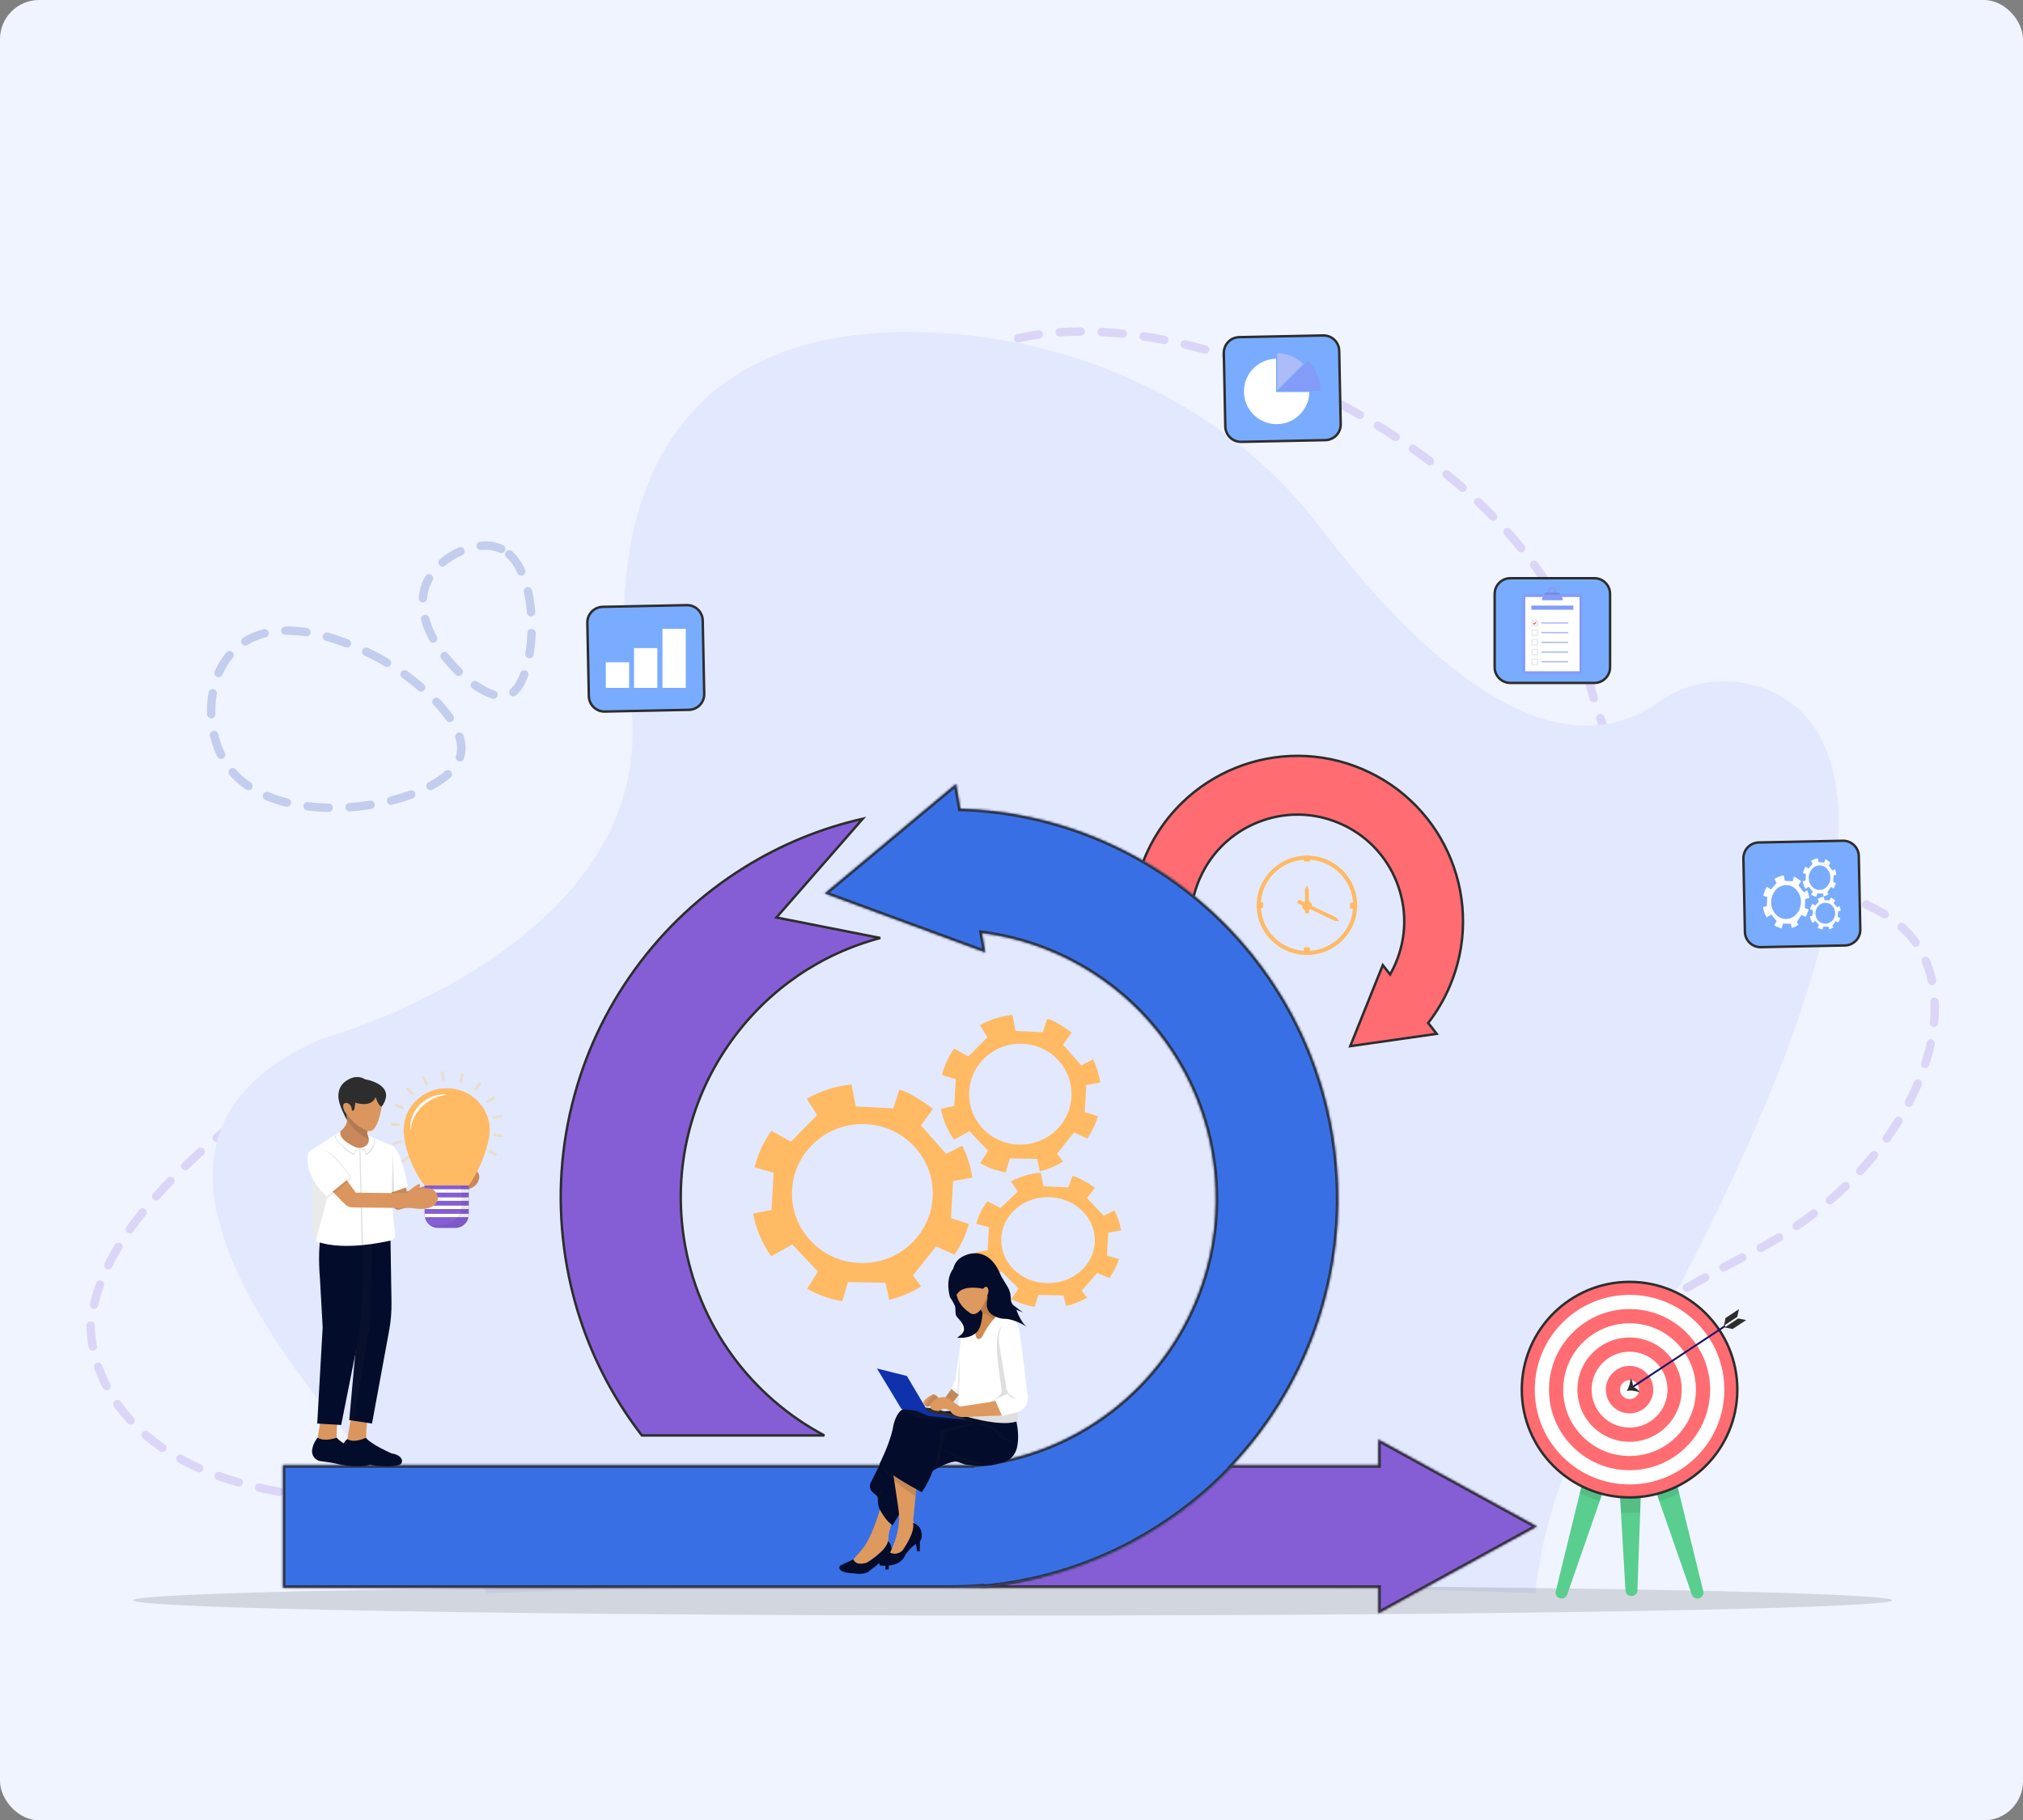 <svg width="828" height="745" viewBox="0 0 828 745" fill="none" xmlns="http://www.w3.org/2000/svg">
<rect x="0" y="0" width="828" height="745" fill="#808080" stroke="none"/>
<g clip-path="url(#clip0_466_11952)">
<rect width="828" height="745" rx="16" fill="#F0F4FF"/>
<g opacity="0.2">
<path d="M205.136 224.64C195.613 220.161 179.863 227.443 174.842 238.098C165.256 258.439 196.259 287.897 207.534 284.735C220.134 281.202 222.621 232.862 205.136 224.64Z" stroke="#0F31AC" stroke-width="3.444" stroke-miterlimit="10" stroke-linecap="round" stroke-dasharray="8.61 8.61 8.61 8.61 8.61 8.61"/>
<path d="M157.503 270.71C154.104 268.744 118.103 247.919 97.729 264.401C83.423 275.973 83.286 300.71 94.037 314.613C115.329 342.148 181.354 329.803 188.205 310.1C192.818 296.832 171.159 278.61 157.503 270.71Z" stroke="#0F31AC" stroke-width="3.444" stroke-miterlimit="10" stroke-linecap="round" stroke-dasharray="8.61 8.61 8.61 8.61 8.61 8.61"/>
<path d="M203.826 610.723C291.457 588.973 391.028 566.829 545.643 570.601C632.114 572.71 651.708 545.876 717.242 512.512C775.654 482.777 804.343 423.647 786.723 390.135C768.935 356.303 714.754 369.772 670.382 319.411C650.174 296.474 653.73 280.397 642.063 254.961C605.118 174.422 466.647 111.471 398.364 144.786C308.154 188.799 385.275 378.971 284.437 430.921C220.652 463.783 172.441 400.698 109.461 448.855C78.255 472.717 40.088 506.189 37.137 542.532C37.137 542.532 33.004 631.387 203.826 610.723Z" stroke="#855ED6" stroke-width="3.444" stroke-miterlimit="10" stroke-linecap="round" stroke-dasharray="8.61 8.61 8.61 8.61 8.61 8.61"/>
<path d="M687.737 525.684C687.737 525.684 671.874 544.633 656.007 570.632C641.703 594.077 630.825 625.668 628.423 652.044C621.686 651.757 614.286 651.487 606.285 651.231C558.902 649.717 490.497 648.768 414.435 648.768C327.964 648.768 251.389 649.996 204.349 651.884C202.729 651.949 201.144 652.014 199.595 652.081C140.866 586.5 22.605 472.246 131.438 425.244C131.438 425.244 139.411 423.057 151.364 418.358C189.196 403.481 266.939 363.452 258.292 287.976C258.292 287.976 255.345 273.892 255.345 254.295C255.345 208.472 271.448 132.514 378.949 135.981C444.048 138.083 504.002 167.928 540.25 215.7C575.803 262.554 632.651 320.203 678.947 287.291C689.633 279.691 703.764 276.875 716.956 280.217C750.279 288.649 788.136 332.304 687.737 525.684Z" fill="#ACBCF8"/>
</g>
<path opacity="0.15" d="M774.479 654.939C774.479 658.383 613.311 661.176 414.499 661.176C302.323 661.176 202.131 660.287 136.111 658.893C120.904 658.572 107.513 658.224 96.205 657.855C88.757 657.612 82.213 657.357 76.65 657.096C62.337 656.425 54.52 655.698 54.52 654.939C54.52 653.972 67.208 653.057 89.853 652.242C99.128 651.906 110.071 651.588 122.497 651.292C187.879 649.723 294.311 648.702 414.499 648.702C520.219 648.702 615.296 649.491 681.154 650.749C739.143 651.856 774.479 653.327 774.479 654.939Z" fill="#2D2D2D"/>
<path d="M453.626 504.437L453.081 513.638L453.07 513.822L453.123 513.837L457.994 515.293C457.13 518.052 455.813 520.632 454.123 522.961C454.093 523.004 454.062 523.045 454.032 523.086L452.155 522.286L449.065 520.965L442.719 528.329L444.989 531.114C442.339 532.639 439.414 533.794 436.301 534.505L435.272 530.172L425.041 529.964L423.512 534.865C420.077 534.288 416.848 533.18 413.928 531.637L416.886 527.305L409.889 520.434L404.212 523.396L404.162 523.422C404.026 523.243 403.893 523.063 403.762 522.881C401.548 519.823 399.977 516.342 399.222 512.607L404.226 511.655L404.764 502.268L399.589 500.854C400.49 497.49 402.057 494.373 404.152 491.624L409.469 494.39L416.611 487.67L413.76 483.517C417.413 481.569 421.548 480.307 425.954 479.917L427.102 485.5L437.323 485.97L438.918 481.351C439.84 481.022 445.43 484.081 448.146 486.139L444.868 490.307L451.736 497.55L456.134 495.454C457.469 497.972 458.401 500.701 458.855 503.567L453.626 504.437ZM429.334 489.955C425.522 489.877 421.858 490.817 418.71 492.646C417.631 493.272 416.613 494.003 415.67 494.833C411.976 498.084 409.885 502.464 409.781 507.165C409.676 511.867 411.57 516.327 415.116 519.725C418.661 523.123 423.433 525.052 428.55 525.156C433.669 525.26 438.522 523.526 442.215 520.275C445.908 517.024 448 512.645 448.104 507.944C448.209 503.242 446.314 498.782 442.769 495.384C442.408 495.037 442.034 494.706 441.648 494.391C438.248 491.613 433.931 490.048 429.334 489.955Z" fill="#FFBA63"/>
<path d="M444.61 444.095L443.998 454.892L443.986 455.107L444.044 455.124L449.368 456.825C448.417 460.063 446.973 463.093 445.121 465.827C445.088 465.878 445.054 465.926 445.021 465.975L442.97 465.038L439.594 463.494L432.641 472.144L435.119 475.408C432.218 477.201 429.018 478.56 425.612 479.4L424.495 474.318L413.308 474.09L411.628 479.843C407.873 479.172 404.344 477.876 401.154 476.071L404.395 470.984L396.757 462.935L390.544 466.419L390.489 466.449C390.341 466.239 390.195 466.028 390.053 465.815C387.637 462.231 385.925 458.15 385.106 453.769L390.58 452.644L391.185 441.63L385.529 439.98C386.52 436.032 388.239 432.372 390.535 429.143L396.344 432.38L404.165 424.484L401.055 419.616C405.053 417.325 409.577 415.838 414.395 415.373L415.641 421.921L426.817 422.457L428.568 417.034C429.577 416.647 435.684 420.226 438.65 422.637L435.059 427.532L442.556 436.019L447.369 433.553C448.824 436.504 449.838 439.704 450.329 443.067L444.61 444.095ZM418.073 427.144C413.906 427.059 409.897 428.168 406.452 430.319C405.271 431.055 404.156 431.914 403.123 432.89C399.079 436.71 396.785 441.852 396.662 447.368C396.539 452.884 398.603 458.113 402.474 462.094C406.344 466.075 411.558 468.331 417.154 468.444C422.751 468.558 428.06 466.516 432.105 462.696C436.149 458.876 438.443 453.734 438.566 448.218C438.689 442.703 436.625 437.473 432.754 433.492C432.36 433.086 431.952 432.698 431.53 432.329C427.817 429.074 423.1 427.246 418.073 427.144Z" fill="#FFBA63"/>
<path d="M390.083 483.386L389.242 498.253L389.224 498.549L389.304 498.573L396.625 500.915C395.318 505.374 393.331 509.546 390.785 513.311C390.739 513.381 390.693 513.447 390.647 513.514L387.828 512.225L383.185 510.099L373.625 522.01L377.031 526.505C373.042 528.973 368.642 530.845 363.959 532.003L362.424 525.003L347.041 524.691L344.73 532.613C339.568 531.688 334.715 529.905 330.329 527.42L334.787 520.414L324.284 509.33L315.74 514.128L315.665 514.169C315.462 513.881 315.261 513.591 315.065 513.297C311.744 508.362 309.391 502.742 308.265 496.709L315.791 495.159L316.623 479.993L308.847 477.721C310.209 472.284 312.573 467.245 315.73 462.798L323.718 467.255L334.472 456.382L330.196 449.68C335.693 446.525 341.915 444.476 348.539 443.836L350.251 452.853L365.618 453.59L368.027 446.123C369.414 445.59 377.811 450.518 381.89 453.837L376.951 460.579L387.259 472.265L393.877 468.869C395.878 472.933 397.272 477.339 397.947 481.969L390.083 483.386ZM353.595 460.044C347.866 459.928 342.354 461.456 337.616 464.417C335.993 465.43 334.459 466.614 333.039 467.958C327.478 473.218 324.323 480.298 324.154 487.894C323.985 495.489 326.822 502.691 332.144 508.172C337.466 513.654 344.636 516.759 352.33 516.915C360.026 517.072 367.326 514.26 372.888 509C378.448 503.739 381.603 496.659 381.772 489.064C381.941 481.468 379.104 474.267 373.782 468.785C373.24 468.226 372.679 467.691 372.099 467.184C366.994 462.703 360.507 460.185 353.595 460.044Z" fill="#FFBA63"/>
<path d="M552.642 428.155L565.966 394.987L568.495 398.213L568.962 398.808L569.326 398.145C570.028 396.871 570.665 395.558 571.237 394.213C575.81 383.479 575.928 371.605 571.572 360.783C567.216 349.961 558.903 341.48 548.171 336.908L547.975 337.368L548.17 336.908C537.436 332.336 525.562 332.218 514.74 336.574C505.739 340.196 498.357 346.558 493.496 354.773L493.496 354.773C492.515 356.434 491.635 358.171 490.866 359.975L490.866 359.975C486.359 370.556 486.18 382.244 490.347 392.94L468.03 401.923C464.87 393.907 463.279 385.49 463.302 376.896L462.802 376.895L463.302 376.896C463.325 367.822 465.152 358.956 468.734 350.548C470.101 347.341 471.691 344.273 473.5 341.353L473.5 341.353C476.43 336.618 479.93 332.275 483.97 328.375L483.622 328.016L483.97 328.375C490.271 322.291 497.601 317.541 505.758 314.258L505.758 314.258C513.859 310.996 522.376 309.343 531.073 309.343C531.135 309.343 531.184 309.343 531.236 309.344L531.236 309.344L531.249 309.344C540.324 309.368 549.189 311.195 557.597 314.777L557.793 314.317L557.597 314.777C566.007 318.359 573.466 323.484 579.77 330.012C585.854 336.313 590.604 343.643 593.888 351.799C597.171 359.956 598.824 368.532 598.801 377.292C598.778 386.366 596.951 395.232 593.369 403.64C591.122 408.913 588.24 413.855 584.78 418.363L584.543 418.671L584.783 418.976L588.03 423.115L552.642 428.155Z" fill="#FF6C72" stroke="#2D2D2D"/>
<path d="M259.931 396.661L259.526 396.367L259.931 396.661C272.07 379.95 287.08 365.961 304.542 355.081C319.576 345.715 335.875 339.009 353.122 335.084L318.364 374.847L317.794 375.499L318.644 375.667L360.303 383.89C335.928 390.34 314.684 404.853 299.662 425.527L300.067 425.821L299.662 425.527C282.394 449.296 275.415 478.37 280.011 507.389C285.557 542.404 307.547 571.66 337.406 587.483H262.726C257.869 581.207 253.485 574.567 249.603 567.593L249.166 567.836L249.603 567.593C240.533 551.303 234.442 533.632 231.503 515.072C228.144 493.866 229.043 472.626 234.172 451.936C239.124 431.968 247.791 413.37 259.931 396.661Z" fill="#855ED6" stroke="#2D2D2D"/>
<mask id="path-12-inside-1_466_11952" fill="white">
<path fill-rule="evenodd" clip-rule="evenodd" d="M564.155 649.79V660.32L629.063 624.734L564.154 589.147V599.678H513.022C513.022 599.678 513.021 599.678 513.021 599.679H501.778C500.706 600.815 499.616 601.936 498.509 603.043C483.86 617.693 466.793 629.198 447.784 637.238C428.089 645.568 407.186 649.791 385.649 649.791H438.085C438.086 649.791 438.087 649.79 438.088 649.79H564.155Z"/>
</mask>
<path fill-rule="evenodd" clip-rule="evenodd" d="M564.155 649.79V660.32L629.063 624.734L564.154 589.147V599.678H513.022C513.022 599.678 513.021 599.678 513.021 599.679H501.778C500.706 600.815 499.616 601.936 498.509 603.043C483.86 617.693 466.793 629.198 447.784 637.238C428.089 645.568 407.186 649.791 385.649 649.791H438.085C438.086 649.791 438.087 649.79 438.088 649.79H564.155Z" fill="#855ED6"/>
<path d="M564.155 660.32H563.155V662.009L564.635 661.197L564.155 660.32ZM564.155 649.79H565.155V648.79H564.155V649.79ZM629.063 624.734L629.544 625.611L631.143 624.734L629.544 623.857L629.063 624.734ZM564.154 589.147L564.635 588.271L563.154 587.459V589.147H564.154ZM564.154 599.678V600.678H565.154V599.678H564.154ZM513.022 599.678V598.678H512.564L512.265 599.024L513.022 599.678ZM513.021 599.679V600.679H513.479L513.778 600.332L513.021 599.679ZM501.778 599.679V598.679H501.347L501.051 598.992L501.778 599.679ZM498.509 603.043L497.802 602.336V602.336L498.509 603.043ZM447.784 637.238L447.394 636.317L447.394 636.317L447.784 637.238ZM438.085 649.791V650.791H438.245L438.398 650.741L438.085 649.791ZM438.088 649.79V648.79H437.928L437.775 648.84L438.088 649.79ZM565.155 660.32V649.79H563.155V660.32H565.155ZM628.582 623.857L563.674 659.443L564.635 661.197L629.544 625.611L628.582 623.857ZM563.674 590.024L628.582 625.611L629.544 623.857L564.635 588.271L563.674 590.024ZM565.154 599.678V589.147H563.154V599.678H565.154ZM513.022 600.678H564.154V598.678H513.022V600.678ZM513.778 600.332C513.778 600.332 513.778 600.333 513.778 600.332C513.778 600.332 513.778 600.332 513.779 600.331L512.265 599.024C512.265 599.024 512.265 599.024 512.265 599.024C512.265 599.024 512.265 599.025 512.264 599.025L513.778 600.332ZM501.778 600.679H513.021V598.679H501.778V600.679ZM499.216 603.75C500.33 602.636 501.426 601.508 502.505 600.365L501.051 598.992C499.985 600.121 498.903 601.235 497.802 602.336L499.216 603.75ZM448.173 638.159C467.302 630.069 484.476 618.49 499.216 603.75L497.802 602.336C483.243 616.895 466.284 628.328 447.394 636.317L448.173 638.159ZM385.649 650.791C407.319 650.791 428.355 646.542 448.173 638.159L447.394 636.317C427.824 644.595 407.053 648.791 385.649 648.791V650.791ZM438.085 648.791H385.649V650.791H438.085V648.791ZM437.775 648.84C437.775 648.84 437.775 648.84 437.774 648.84C437.774 648.841 437.773 648.841 437.773 648.841L438.398 650.741C438.398 650.741 438.398 650.741 438.399 650.741C438.399 650.741 438.4 650.74 438.4 650.74L437.775 648.84ZM564.155 648.79H438.088V650.79H564.155V648.79Z" fill="#2D2D2D" mask="url(#path-12-inside-1_466_11952)"/>
<mask id="path-14-inside-2_466_11952" fill="white">
<path fill-rule="evenodd" clip-rule="evenodd" d="M403.26 389.773L337.592 365.657L391.306 320.837L393.065 330.984C397.56 331.119 402.074 331.445 406.518 331.956C411.737 332.557 416.985 333.428 422.115 334.544C427.19 335.649 432.268 337.019 437.21 338.618C442.104 340.201 446.981 342.046 451.704 344.101C456.391 346.14 461.036 348.434 465.51 350.918C469.962 353.39 474.347 356.107 478.544 358.996C482.73 361.876 486.827 364.993 490.722 368.261C494.616 371.529 498.397 375.022 501.961 378.645C505.535 382.277 508.973 386.124 512.18 390.078C515.403 394.053 518.468 398.229 521.291 402.491C524.134 406.785 526.798 411.268 529.208 415.813C531.639 420.401 533.871 425.164 535.84 429.97C537.83 434.829 539.599 439.846 541.097 444.882C542.614 449.982 543.89 455.224 544.889 460.462C545.901 465.771 546.655 471.206 547.128 476.617C547.602 482.028 547.804 487.512 547.728 492.916C547.654 498.247 547.308 503.631 546.699 508.917C546.098 514.138 545.228 519.386 544.111 524.516C543.007 529.59 541.636 534.668 540.038 539.609C538.454 544.504 536.61 549.38 534.555 554.103C532.516 558.79 530.222 563.435 527.738 567.91C525.266 572.36 522.549 576.745 519.66 580.943C516.78 585.129 513.662 589.226 510.394 593.121C508.524 595.351 506.579 597.543 504.579 599.679H504.777C503.704 600.815 502.615 601.935 501.508 603.043C493.533 611.018 484.842 618.061 475.511 624.121C471.416 626.803 467.158 629.319 462.842 631.607C458.255 634.039 453.491 636.27 448.686 638.239C443.826 640.23 438.809 641.999 433.774 643.497C428.674 645.014 423.432 646.289 418.193 647.288C412.885 648.301 407.449 649.054 402.038 649.528L402.013 649.243C397.589 649.608 393.132 649.791 388.648 649.791H115.787V599.679H397.677L397.671 599.606C401.404 599.279 405.15 598.76 408.804 598.063C412.398 597.378 415.992 596.503 419.487 595.464C422.932 594.439 426.364 593.229 429.688 591.868C432.975 590.521 436.233 588.994 439.372 587.331C442.485 585.681 445.555 583.856 448.496 581.909C451.419 579.973 454.284 577.87 457.012 575.658C459.728 573.455 462.371 571.093 464.866 568.638C467.357 566.188 469.759 563.588 472.005 560.91C474.253 558.231 476.397 555.414 478.377 552.537C480.362 549.652 482.229 546.639 483.926 543.583C485.631 540.512 487.205 537.325 488.603 534.111C490.01 530.876 491.274 527.536 492.358 524.184C493.452 520.804 494.39 517.33 495.145 513.859C495.909 510.351 496.504 506.761 496.915 503.188C497.332 499.566 497.569 495.874 497.62 492.217C497.672 488.497 497.533 484.718 497.206 480.985C496.88 477.251 496.361 473.505 495.663 469.851C494.978 466.257 494.104 462.663 493.064 459.168C492.039 455.723 490.829 452.291 489.468 448.967C488.121 445.68 486.595 442.422 484.931 439.283C483.281 436.17 481.456 433.1 479.509 430.159C477.573 427.236 475.47 424.371 473.258 421.643C471.055 418.928 468.694 416.285 466.238 413.789C463.788 411.299 461.188 408.897 458.51 406.65C455.831 404.402 453.014 402.259 450.137 400.278C447.253 398.294 444.24 396.427 441.182 394.729C438.113 393.024 434.926 391.451 431.712 390.052C428.476 388.644 425.136 387.381 421.785 386.297C418.404 385.203 414.93 384.265 411.459 383.51C408.311 382.825 405.097 382.275 401.89 381.872L403.26 389.773Z"/>
</mask>
<path fill-rule="evenodd" clip-rule="evenodd" d="M403.26 389.773L337.592 365.657L391.306 320.837L393.065 330.984C397.56 331.119 402.074 331.445 406.518 331.956C411.737 332.557 416.985 333.428 422.115 334.544C427.19 335.649 432.268 337.019 437.21 338.618C442.104 340.201 446.981 342.046 451.704 344.101C456.391 346.14 461.036 348.434 465.51 350.918C469.962 353.39 474.347 356.107 478.544 358.996C482.73 361.876 486.827 364.993 490.722 368.261C494.616 371.529 498.397 375.022 501.961 378.645C505.535 382.277 508.973 386.124 512.18 390.078C515.403 394.053 518.468 398.229 521.291 402.491C524.134 406.785 526.798 411.268 529.208 415.813C531.639 420.401 533.871 425.164 535.84 429.97C537.83 434.829 539.599 439.846 541.097 444.882C542.614 449.982 543.89 455.224 544.889 460.462C545.901 465.771 546.655 471.206 547.128 476.617C547.602 482.028 547.804 487.512 547.728 492.916C547.654 498.247 547.308 503.631 546.699 508.917C546.098 514.138 545.228 519.386 544.111 524.516C543.007 529.59 541.636 534.668 540.038 539.609C538.454 544.504 536.61 549.38 534.555 554.103C532.516 558.79 530.222 563.435 527.738 567.91C525.266 572.36 522.549 576.745 519.66 580.943C516.78 585.129 513.662 589.226 510.394 593.121C508.524 595.351 506.579 597.543 504.579 599.679H504.777C503.704 600.815 502.615 601.935 501.508 603.043C493.533 611.018 484.842 618.061 475.511 624.121C471.416 626.803 467.158 629.319 462.842 631.607C458.255 634.039 453.491 636.27 448.686 638.239C443.826 640.23 438.809 641.999 433.774 643.497C428.674 645.014 423.432 646.289 418.193 647.288C412.885 648.301 407.449 649.054 402.038 649.528L402.013 649.243C397.589 649.608 393.132 649.791 388.648 649.791H115.787V599.679H397.677L397.671 599.606C401.404 599.279 405.15 598.76 408.804 598.063C412.398 597.378 415.992 596.503 419.487 595.464C422.932 594.439 426.364 593.229 429.688 591.868C432.975 590.521 436.233 588.994 439.372 587.331C442.485 585.681 445.555 583.856 448.496 581.909C451.419 579.973 454.284 577.87 457.012 575.658C459.728 573.455 462.371 571.093 464.866 568.638C467.357 566.188 469.759 563.588 472.005 560.91C474.253 558.231 476.397 555.414 478.377 552.537C480.362 549.652 482.229 546.639 483.926 543.583C485.631 540.512 487.205 537.325 488.603 534.111C490.01 530.876 491.274 527.536 492.358 524.184C493.452 520.804 494.39 517.33 495.145 513.859C495.909 510.351 496.504 506.761 496.915 503.188C497.332 499.566 497.569 495.874 497.62 492.217C497.672 488.497 497.533 484.718 497.206 480.985C496.88 477.251 496.361 473.505 495.663 469.851C494.978 466.257 494.104 462.663 493.064 459.168C492.039 455.723 490.829 452.291 489.468 448.967C488.121 445.68 486.595 442.422 484.931 439.283C483.281 436.17 481.456 433.1 479.509 430.159C477.573 427.236 475.47 424.371 473.258 421.643C471.055 418.928 468.694 416.285 466.238 413.789C463.788 411.299 461.188 408.897 458.51 406.65C455.831 404.402 453.014 402.259 450.137 400.278C447.253 398.294 444.24 396.427 441.182 394.729C438.113 393.024 434.926 391.451 431.712 390.052C428.476 388.644 425.136 387.381 421.785 386.297C418.404 385.203 414.93 384.265 411.459 383.51C408.311 382.825 405.097 382.275 401.89 381.872L403.26 389.773Z" fill="#386FE5"/>
<path d="M337.592 365.657L336.951 364.889L335.621 365.998L337.247 366.595L337.592 365.657ZM403.26 389.773L402.916 390.712L404.542 391.309L404.246 389.603L403.26 389.773ZM391.306 320.837L392.291 320.666L391.995 318.959L390.665 320.069L391.306 320.837ZM393.065 330.984L392.08 331.155L392.22 331.959L393.035 331.983L393.065 330.984ZM406.518 331.956L406.403 332.95V332.95L406.518 331.956ZM422.115 334.544L421.903 335.521L422.115 334.544ZM437.21 338.618L436.902 339.569V339.569L437.21 338.618ZM451.704 344.101L451.305 345.018L451.305 345.018L451.704 344.101ZM465.51 350.918L465.996 350.044L465.996 350.044L465.51 350.918ZM478.544 358.996L479.111 358.172V358.172L478.544 358.996ZM490.722 368.261L491.365 367.495H491.365L490.722 368.261ZM501.961 378.645L502.674 377.944L502.674 377.944L501.961 378.645ZM512.18 390.078L511.403 390.708L511.403 390.708L512.18 390.078ZM521.291 402.491L522.124 401.939V401.939L521.291 402.491ZM529.208 415.813L528.324 416.282V416.282L529.208 415.813ZM535.84 429.97L534.914 430.349V430.349L535.84 429.97ZM541.097 444.882L542.056 444.597V444.597L541.097 444.882ZM544.889 460.462L543.906 460.649V460.65L544.889 460.462ZM547.128 476.617L546.132 476.704V476.704L547.128 476.617ZM547.728 492.916L546.728 492.902V492.902L547.728 492.916ZM546.699 508.917L545.706 508.803V508.803L546.699 508.917ZM544.111 524.516L543.134 524.303L543.134 524.303L544.111 524.516ZM540.038 539.609L540.99 539.917V539.917L540.038 539.609ZM534.555 554.103L535.472 554.502L535.472 554.502L534.555 554.103ZM527.738 567.91L528.612 568.395V568.395L527.738 567.91ZM519.66 580.943L520.484 581.51L519.66 580.943ZM510.394 593.121L509.628 592.479L509.628 592.479L510.394 593.121ZM504.579 599.679L503.849 598.995L502.272 600.679H504.579V599.679ZM504.777 599.679L505.504 600.365L507.096 598.679H504.777V599.679ZM501.508 603.043L500.801 602.336V602.336L501.508 603.043ZM475.511 624.121L474.966 623.282L474.963 623.284L475.511 624.121ZM462.842 631.607L462.374 630.723L462.374 630.723L462.842 631.607ZM448.686 638.239L449.065 639.165H449.065L448.686 638.239ZM433.774 643.497L434.059 644.455L433.774 643.497ZM418.193 647.288L418.381 648.271L418.193 647.288ZM402.038 649.528L401.042 649.615L401.129 650.611L402.125 650.524L402.038 649.528ZM402.013 649.243L403.009 649.156L402.922 648.164L401.931 648.246L402.013 649.243ZM115.787 649.791H114.787V650.791H115.787V649.791ZM115.787 599.679V598.679H114.787V599.679H115.787ZM397.677 599.679V600.679H398.769L398.674 599.591L397.677 599.679ZM397.671 599.606L397.584 598.61L396.587 598.697L396.675 599.693L397.671 599.606ZM408.804 598.063L408.617 597.081H408.617L408.804 598.063ZM419.487 595.464L419.772 596.423H419.772L419.487 595.464ZM429.688 591.868L430.067 592.793H430.067L429.688 591.868ZM439.372 587.331L439.84 588.214H439.84L439.372 587.331ZM448.496 581.909L449.048 582.742L448.496 581.909ZM457.012 575.658L457.642 576.435V576.435L457.012 575.658ZM464.866 568.638L465.567 569.351L465.567 569.351L464.866 568.638ZM472.005 560.91L472.771 561.553L472.005 560.91ZM478.377 552.537L479.2 553.104V553.104L478.377 552.537ZM483.926 543.583L483.052 543.097L483.052 543.097L483.926 543.583ZM488.603 534.111L489.52 534.51L489.52 534.51L488.603 534.111ZM492.358 524.184L491.407 523.876V523.876L492.358 524.184ZM495.145 513.859L494.168 513.646L494.168 513.646L495.145 513.859ZM496.915 503.188L495.922 503.074V503.074L496.915 503.188ZM497.62 492.217L496.62 492.203V492.203L497.62 492.217ZM497.206 480.985L498.202 480.898V480.898L497.206 480.985ZM495.663 469.851L494.681 470.039L494.681 470.039L495.663 469.851ZM493.064 459.168L494.023 458.883V458.883L493.064 459.168ZM489.468 448.967L490.393 448.588L490.393 448.588L489.468 448.967ZM484.931 439.283L484.047 439.752L484.931 439.283ZM479.509 430.159L478.675 430.711V430.711L479.509 430.159ZM473.258 421.643L472.481 422.273V422.273L473.258 421.643ZM466.238 413.789L466.951 413.088L466.951 413.088L466.238 413.789ZM458.51 406.65L457.868 407.416L458.51 406.65ZM450.137 400.278L450.704 399.455L450.704 399.455L450.137 400.278ZM441.182 394.729L440.697 395.603H440.697L441.182 394.729ZM431.712 390.052L431.313 390.969L431.313 390.969L431.712 390.052ZM421.785 386.297L421.477 387.248L421.785 386.297ZM411.459 383.51L411.247 384.487V384.487L411.459 383.51ZM401.89 381.872L402.015 380.88L400.674 380.712L400.905 382.043L401.89 381.872ZM337.247 366.595L402.916 390.712L403.605 388.835L337.937 364.718L337.247 366.595ZM390.665 320.069L336.951 364.889L338.232 366.424L391.946 321.605L390.665 320.069ZM394.051 330.813L392.291 320.666L390.32 321.008L392.08 331.155L394.051 330.813ZM406.632 330.963C402.16 330.448 397.618 330.12 393.095 329.984L393.035 331.983C397.502 332.118 401.987 332.442 406.403 332.95L406.632 330.963ZM422.328 333.567C417.165 332.443 411.884 331.567 406.632 330.963L406.403 332.95C411.59 333.547 416.805 334.412 421.903 335.521L422.328 333.567ZM437.517 337.666C432.544 336.058 427.434 334.678 422.328 333.567L421.903 335.521C426.945 336.619 431.991 337.981 436.902 339.569L437.517 337.666ZM452.103 343.184C447.35 341.116 442.443 339.26 437.517 337.666L436.902 339.569C441.765 341.143 446.612 342.976 451.305 345.018L452.103 343.184ZM465.996 350.044C461.493 347.544 456.819 345.236 452.103 343.184L451.305 345.018C455.962 347.044 460.579 349.323 465.025 351.792L465.996 350.044ZM479.111 358.172C474.887 355.266 470.475 352.531 465.996 350.044L465.025 351.792C469.448 354.248 473.806 356.949 477.977 359.819L479.111 358.172ZM491.365 367.495C487.445 364.207 483.323 361.07 479.111 358.172L477.977 359.819C482.136 362.681 486.208 365.78 490.079 369.028L491.365 367.495ZM502.674 377.944C499.088 374.298 495.283 370.783 491.365 367.495L490.079 369.028C493.949 372.274 497.707 375.746 501.249 379.346L502.674 377.944ZM512.956 389.448C509.729 385.469 506.27 381.599 502.674 377.944L501.248 379.346C504.8 382.956 508.216 386.779 511.403 390.708L512.956 389.448ZM522.124 401.939C519.284 397.65 516.2 393.448 512.956 389.448L511.403 390.708C514.606 394.658 517.652 398.808 520.457 403.043L522.124 401.939ZM530.091 415.345C527.666 410.77 524.986 406.26 522.124 401.939L520.457 403.043C523.282 407.31 525.93 411.765 528.324 416.282L530.091 415.345ZM536.765 429.591C534.784 424.754 532.538 419.961 530.091 415.345L528.324 416.282C530.74 420.84 532.958 425.573 534.914 430.349L536.765 429.591ZM542.056 444.597C540.548 439.529 538.768 434.481 536.765 429.591L534.914 430.349C536.892 435.177 538.65 440.163 540.139 445.167L542.056 444.597ZM545.871 460.275C544.866 455.004 543.582 449.729 542.056 444.597L540.139 445.167C541.646 450.235 542.914 455.444 543.906 460.649L545.871 460.275ZM548.124 476.53C547.648 471.085 546.89 465.617 545.871 460.275L543.906 460.65C544.913 465.925 545.662 471.327 546.132 476.704L548.124 476.53ZM548.728 492.93C548.804 487.492 548.601 481.974 548.124 476.53L546.132 476.704C546.602 482.081 546.803 487.531 546.728 492.902L548.728 492.93ZM547.693 509.032C548.305 503.712 548.653 498.294 548.728 492.93L546.728 492.902C546.654 498.199 546.31 503.55 545.706 508.803L547.693 509.032ZM545.088 524.728C546.212 519.566 547.088 514.285 547.693 509.032L545.706 508.803C545.109 513.991 544.243 519.206 543.134 524.303L545.088 524.728ZM540.99 539.917C542.598 534.945 543.977 529.835 545.088 524.728L543.134 524.303C542.037 529.345 540.675 534.392 539.087 539.301L540.99 539.917ZM535.472 554.502C537.54 549.749 539.396 544.843 540.99 539.917L539.087 539.301C537.513 544.165 535.68 549.011 533.638 553.704L535.472 554.502ZM528.612 568.395C531.112 563.893 533.42 559.219 535.472 554.502L533.638 553.704C531.612 558.362 529.332 562.978 526.863 567.424L528.612 568.395ZM520.484 581.51C523.391 577.286 526.125 572.874 528.612 568.395L526.863 567.424C524.408 571.847 521.707 576.205 518.836 580.376L520.484 581.51ZM511.16 593.764C514.449 589.845 517.586 585.722 520.484 581.51L518.836 580.376C515.974 584.536 512.876 588.608 509.628 592.479L511.16 593.764ZM505.308 600.362C507.321 598.213 509.278 596.007 511.16 593.764L509.628 592.479C507.769 594.694 505.837 596.872 503.849 598.995L505.308 600.362ZM504.579 600.679H504.777V598.679H504.579V600.679ZM504.05 598.992C502.984 600.121 501.901 601.235 500.801 602.336L502.215 603.75C503.329 602.636 504.425 601.508 505.504 600.365L504.05 598.992ZM500.801 602.336C492.875 610.262 484.238 617.261 474.966 623.282L476.056 624.959C485.446 618.861 494.191 611.774 502.215 603.75L500.801 602.336ZM463.31 632.49C467.654 630.188 471.938 627.656 476.059 624.957L474.963 623.284C470.894 625.949 466.662 628.45 462.374 630.723L463.31 632.49ZM449.065 639.165C453.901 637.183 458.694 634.938 463.311 632.49L462.374 630.723C457.815 633.14 453.082 635.358 448.306 637.314L449.065 639.165ZM434.059 644.455C439.126 642.948 444.175 641.168 449.065 639.165L448.306 637.314C443.478 639.292 438.492 641.05 433.488 642.538L434.059 644.455ZM418.381 648.271C423.652 647.265 428.926 645.982 434.059 644.455L433.488 642.538C428.421 644.045 423.211 645.313 418.006 646.306L418.381 648.271ZM402.125 650.524C407.57 650.048 413.039 649.289 418.381 648.271L418.006 646.306C412.73 647.312 407.328 648.061 401.951 648.532L402.125 650.524ZM401.017 649.33L401.042 649.615L403.034 649.441L403.009 649.156L401.017 649.33ZM401.931 648.246C397.534 648.609 393.105 648.791 388.648 648.791V650.791C393.159 650.791 397.644 650.607 402.095 650.24L401.931 648.246ZM388.648 648.791H115.787V650.791H388.648V648.791ZM116.787 649.791V599.679H114.787V649.791H116.787ZM115.787 600.679H397.677V598.679H115.787V600.679ZM396.675 599.693L396.681 599.766L398.674 599.591L398.667 599.519L396.675 599.693ZM408.617 597.081C404.996 597.772 401.284 598.286 397.584 598.61L397.758 600.602C401.525 600.273 405.304 599.749 408.991 599.046L408.617 597.081ZM419.202 594.506C415.739 595.535 412.178 596.402 408.617 597.081L408.991 599.046C412.618 598.354 416.245 597.472 419.772 596.423L419.202 594.506ZM429.309 590.942C426.016 592.291 422.615 593.49 419.202 594.506L419.772 596.423C423.249 595.388 426.712 594.167 430.067 592.793L429.309 590.942ZM438.903 586.447C435.794 588.095 432.566 589.608 429.309 590.942L430.067 592.793C433.385 591.434 436.673 589.893 439.84 588.214L438.903 586.447ZM447.944 581.075C445.03 583.005 441.988 584.812 438.903 586.447L439.84 588.214C442.982 586.549 446.08 584.708 449.048 582.742L447.944 581.075ZM456.382 574.881C453.679 577.073 450.84 579.157 447.944 581.075L449.048 582.742C451.998 580.789 454.889 578.667 457.642 576.435L456.382 574.881ZM464.165 567.925C461.692 570.358 459.073 572.698 456.382 574.881L457.642 576.435C460.383 574.212 463.049 571.828 465.567 569.351L464.165 567.925ZM471.239 560.267C469.013 562.921 466.633 565.497 464.165 567.925L465.567 569.351C468.081 566.878 470.504 564.255 472.771 561.553L471.239 560.267ZM477.553 551.97C475.591 554.821 473.467 557.613 471.239 560.267L472.771 561.553C475.04 558.85 477.202 556.007 479.2 553.104L477.553 551.97ZM483.052 543.097C481.37 546.126 479.52 549.112 477.553 551.97L479.2 553.104C481.204 550.193 483.088 547.153 484.8 544.068L483.052 543.097ZM487.686 533.712C486.301 536.897 484.741 540.055 483.052 543.097L484.8 544.068C486.521 540.969 488.109 537.754 489.52 534.51L487.686 533.712ZM491.407 523.876C490.333 527.197 489.081 530.507 487.686 533.712L489.52 534.51C490.94 531.245 492.216 527.875 493.31 524.492L491.407 523.876ZM494.168 513.646C493.419 517.085 492.491 520.527 491.407 523.876L493.31 524.492C494.414 521.081 495.36 517.575 496.122 514.071L494.168 513.646ZM495.922 503.074C495.514 506.613 494.924 510.171 494.168 513.646L496.122 514.071C496.893 510.531 497.494 506.908 497.909 503.302L495.922 503.074ZM496.62 492.203C496.57 495.827 496.335 499.485 495.922 503.074L497.909 503.302C498.329 499.646 498.569 495.922 498.62 492.231L496.62 492.203ZM496.21 481.072C496.534 484.772 496.672 488.517 496.62 492.203L498.62 492.231C498.672 488.477 498.532 484.664 498.202 480.898L496.21 481.072ZM494.681 470.039C495.372 473.659 495.886 477.372 496.21 481.072L498.202 480.898C497.873 477.13 497.349 473.351 496.646 469.664L494.681 470.039ZM492.106 459.453C493.135 462.916 494.002 466.478 494.681 470.039L496.646 469.664C495.954 466.037 495.072 462.41 494.023 458.883L492.106 459.453ZM488.542 449.346C489.891 452.639 491.09 456.04 492.106 459.454L494.023 458.883C492.988 455.406 491.767 451.943 490.393 448.588L488.542 449.346ZM484.047 439.752C485.696 442.861 487.208 446.09 488.542 449.346L490.393 448.588C489.034 445.27 487.493 441.983 485.814 438.815L484.047 439.752ZM478.675 430.711C480.605 433.625 482.412 436.668 484.047 439.752L485.814 438.815C484.149 435.673 482.308 432.575 480.342 429.607L478.675 430.711ZM472.481 422.273C474.673 424.976 476.757 427.815 478.675 430.711L480.342 429.607C478.389 426.657 476.267 423.766 474.035 421.014L472.481 422.273ZM465.525 414.49C467.958 416.964 470.299 419.582 472.481 422.273L474.035 421.014C471.812 418.273 469.429 415.606 466.951 413.088L465.525 414.49ZM457.868 407.416C460.521 409.642 463.098 412.023 465.525 414.49L466.951 413.088C464.479 410.575 461.855 408.151 459.153 405.884L457.868 407.416ZM449.57 401.102C452.421 403.064 455.213 405.188 457.868 407.416L459.153 405.884C456.45 403.615 453.607 401.453 450.704 399.455L449.57 401.102ZM440.697 395.603C443.727 397.285 446.712 399.136 449.57 401.102L450.704 399.455C447.793 397.452 444.753 395.568 441.668 393.855L440.697 395.603ZM431.313 390.969C434.498 392.355 437.655 393.914 440.697 395.603L441.668 393.855C438.57 392.134 435.355 390.547 432.11 389.135L431.313 390.969ZM421.477 387.248C424.798 388.323 428.107 389.574 431.313 390.969L432.111 389.135C428.845 387.715 425.475 386.44 422.093 385.345L421.477 387.248ZM411.247 384.487C414.685 385.236 418.127 386.164 421.477 387.248L422.093 385.345C418.68 384.241 415.175 383.295 411.672 382.533L411.247 384.487ZM401.766 382.865C404.943 383.264 408.127 383.808 411.247 384.487L411.672 382.533C408.494 381.841 405.251 381.286 402.015 380.88L401.766 382.865ZM404.246 389.603L402.876 381.701L400.905 382.043L402.275 389.944L404.246 389.603Z" fill="#2D2D2D" mask="url(#path-14-inside-2_466_11952)"/>
<path d="M553.858 362.592C552.822 360.172 551.341 357.999 549.453 356.133C547.566 354.267 545.368 352.802 542.92 351.778C540.385 350.718 537.693 350.181 534.919 350.181C532.145 350.181 529.453 350.718 526.918 351.778C524.47 352.802 522.272 354.267 520.385 356.133C518.498 357.999 517.016 360.172 515.981 362.592C514.909 365.099 514.365 367.76 514.365 370.503C514.365 373.246 514.909 375.908 515.981 378.414C517.016 380.835 518.498 383.008 520.385 384.873C522.272 386.739 524.47 388.204 526.918 389.228C529.453 390.288 532.145 390.826 534.919 390.826C537.693 390.826 540.385 390.288 542.92 389.228C545.368 388.204 547.566 386.739 549.453 384.873C551.341 383.008 552.822 380.834 553.858 378.414C554.93 375.908 555.473 373.246 555.473 370.503C555.473 367.76 554.93 365.099 553.858 362.592ZM534.919 389.172C524.491 389.172 516.038 380.814 516.038 370.503C516.038 360.193 524.491 351.834 534.919 351.834C545.347 351.834 553.801 360.193 553.801 370.503C553.801 380.814 545.347 389.172 534.919 389.172Z" fill="#FFBA63"/>
<path d="M536.133 350.17H533.707V352.568H536.133V350.17Z" fill="#FFBA63"/>
<path d="M536.133 387.714H533.707V390.112H536.133V387.714Z" fill="#FFBA63"/>
<path d="M554.984 371.841L554.99 369.442L552.565 369.437L552.559 371.835L554.984 371.841Z" fill="#FFBA63"/>
<path d="M516.971 371.669L516.977 369.271L514.551 369.265L514.545 371.663L516.971 371.669Z" fill="#FFBA63"/>
<path d="M531.18 368.814C531.362 368.442 531.663 368.214 531.852 368.304L546.985 375.55L548.201 377.054L546.325 376.897L531.192 369.651C531.003 369.56 530.998 369.186 531.18 368.814Z" fill="#FFBA63"/>
<path d="M534.952 373.827C534.53 373.83 534.188 373.734 534.187 373.614L534.118 363.956L534.92 362.285L535.644 363.946L535.713 373.603C535.714 373.724 535.373 373.824 534.952 373.827Z" fill="#FFBA63"/>
<path d="M534.915 372.684C536.035 372.684 536.943 371.786 536.943 370.678C536.943 369.571 536.035 368.673 534.915 368.673C533.795 368.673 532.887 369.571 532.887 370.678C532.887 371.786 533.795 372.684 534.915 372.684Z" fill="#FFBA63"/>
<path d="M150.403 580.4C150.403 580.4 149.161 590.505 150.403 592.81L141.272 594.494L144.02 577.918L150.403 580.4Z" fill="#DB965F"/>
<path d="M150.089 599.204C150.089 599.204 157.576 601.051 163.31 599.568C164.164 599.347 164.7 598.494 164.512 597.632C164.285 596.587 163.336 595.331 160.271 594.833C160.271 594.833 152.029 591.269 149.736 588.433C149.736 588.433 144.989 590.805 142.157 588.965C142.157 588.965 140.003 590.513 139.652 593.563C139.396 595.782 141 597.785 143.218 598.052C145.545 598.332 148.632 598.759 150.089 599.204Z" fill="#040C2B"/>
<path d="M138.331 579.249C138.331 579.249 137.09 589.354 138.331 591.658L129.201 593.343L131.949 576.767L138.331 579.249Z" fill="#DB965F"/>
<path d="M138.178 599.181C138.178 599.181 145.665 601.028 151.399 599.545C152.253 599.324 152.789 598.471 152.601 597.609C152.374 596.564 151.425 595.308 148.36 594.811C148.36 594.811 140.118 591.246 137.825 588.41C137.825 588.41 132.831 590.242 129.999 588.402C129.999 588.402 128.092 590.49 127.741 593.54C127.485 595.759 129.089 597.763 131.307 598.029C133.634 598.309 136.721 598.736 138.178 599.181Z" fill="#040C2B"/>
<path d="M140.669 504.135L146.502 541.841L142.957 581.198L144.784 581.476L152.264 582.616L159.257 544.653C159.971 540.779 160.299 536.844 160.237 532.905L159.71 499.648L140.386 502.308L140.669 504.135Z" fill="#040C2B"/>
<path opacity="0.15" d="M146.503 541.841L142.957 581.198L144.785 581.477L151.326 542.737L152.615 504.136H140.669L146.503 541.841Z" fill="#2D2D2D"/>
<path d="M132.454 500.845C132.454 500.845 129.617 507.316 130.947 523.183L132.066 543.22L129.839 582.617L139.642 583.191L146.313 549.753C147.504 543.691 148.149 537.534 148.239 531.357L148.719 498.585L132.454 500.845Z" fill="#040C2B"/>
<path d="M160.997 493.82L160.591 492.768L156.185 481.094L159.712 480.584L161.309 480.353L164.574 479.881L166.141 486.076L166.532 487.622L183.426 482.621C183.426 482.621 184.284 480.092 186.978 477.508C187.581 477.653 187.85 478.359 187.496 478.869L186.456 480.366C186.456 480.366 190.708 477.162 193.531 478.173C193.531 478.173 197.436 479.859 195.785 483.274C195.785 483.274 195.269 486.797 187.147 487.827L163.598 495.021C162.552 495.34 161.433 494.823 160.997 493.82Z" fill="#C9885B"/>
<path d="M137.585 464.206L137.625 471.338L148.585 473.272L154.951 470.129L152.198 466.675L150.675 464.766C150.371 464.383 150.241 463.891 150.319 463.408L151.647 455.221L140.97 450.587L141.87 457.093L142.017 458.162C142.34 461.628 137.585 464.206 137.585 464.206Z" fill="#C9885B"/>
<path opacity="0.15" d="M140.971 450.587L141.978 457.96C145.721 464.468 150.458 465.992 152.199 466.675L150.677 464.766C150.372 464.383 150.242 463.891 150.32 463.408L151.648 455.221L140.971 450.587Z" fill="#2D2D2D"/>
<path d="M156.766 448.974C156.766 448.974 155.476 463.641 150.963 462.915C150.963 462.915 145.927 462.069 140.689 454.414L139.439 451.311L143.146 447.362L156.766 448.974Z" fill="#DB965F"/>
<path d="M149.432 441.721C149.432 441.721 162.724 443.766 156.239 452.898C156.239 452.898 155.073 453.084 153.703 448.974C153.703 448.974 152.736 453.407 145.403 451.311C145.403 451.311 145.242 453.81 144.758 454.535H144.033C144.033 454.535 144.114 451.956 142.018 451.392C142.018 451.392 139.44 450.989 140.89 454.535L141.817 456.026L142.033 458.447C142.033 458.447 139.117 453.245 138.633 450.102C138.633 450.102 137.425 444.945 141.937 442.205C141.938 442.205 145.645 439.385 149.432 441.721Z" fill="#2D2D2D"/>
<path d="M159.021 488.461L161.262 487.684L165.898 486.076L166.919 485.721C164.371 472.329 161.896 469.606 160.765 469.102C160.358 468.921 160.125 469.027 160.125 469.027L159.469 480.584L159.021 488.461Z" fill="white"/>
<path opacity="0.15" d="M155.941 481.496L160.348 492.931L161.262 487.951L161.066 480.769L160.765 469.749C160.357 469.572 160.125 469.676 160.125 469.676L159.469 480.996L155.941 481.496Z" fill="#2D2D2D"/>
<path d="M159.997 507.69C158.845 507.954 157.207 508.302 155.247 508.644C153.286 508.987 151.003 509.322 148.557 509.561H148.552C142.503 510.153 135.466 510.152 129.885 508.191C129.665 508.114 129.463 508.003 129.286 507.866C128.779 507.474 128.463 506.866 128.45 506.202L128.43 505.219L127.997 483.745C127.997 483.706 127.998 483.669 128 483.631V483.63L128.109 481.534L128.72 469.927L136.762 464.668L137.14 464.421L139.402 462.942C139.402 462.942 137.792 465.919 145.2 469.361C145.796 469.638 146.44 469.781 147.08 469.788C147.233 469.791 147.385 469.784 147.536 469.77C148.174 469.713 148.801 469.517 149.365 469.18C150.581 468.457 151.553 467.116 150.577 464.641L153.11 465.735L153.39 465.856L160.351 468.861C160.716 469.018 160.946 469.383 160.933 469.781L160.235 490.417C160.231 490.511 160.235 490.605 160.244 490.697L161.662 505.379C161.766 506.458 161.054 507.448 159.997 507.69Z" fill="white"/>
<path opacity="0.15" d="M147.081 469.788L148.037 509.561H148.557V509.56L147.516 469.893L147.536 469.771C147.385 469.784 147.233 469.79 147.081 469.788Z" fill="#2D2D2D"/>
<path opacity="0.15" d="M147.539 469.806C147.561 469.848 148.435 471.487 149.231 470.692L149.74 472.761C149.74 472.761 153.634 471.456 153.391 465.855L153.111 465.734C153.266 467.388 152.881 469.956 149.875 472.223L149.392 470.128C149.392 470.128 148.506 470.853 147.539 469.806Z" fill="#2D2D2D"/>
<path opacity="0.15" d="M146.299 470.752C146.94 470.607 147.047 469.865 147.053 469.81C146.943 470.245 146.619 470.55 146.299 470.752Z" fill="#2D2D2D"/>
<path opacity="0.15" d="M136.763 464.667C137.668 466.905 139.814 469.887 144.798 472.787L145.523 471.095C145.523 471.095 145.91 470.998 146.299 470.752C146.065 470.805 145.76 470.779 145.362 470.611L144.798 472.223C144.798 472.223 138.299 468.864 137.14 464.421L136.763 464.667Z" fill="#2D2D2D"/>
<g opacity="0.2">
<path d="M199.868 470.882C199.71 471.173 199.817 471.538 200.108 471.696L202.525 473.012C202.815 473.171 203.18 473.063 203.338 472.772C203.497 472.482 203.389 472.117 203.098 471.959L200.682 470.643C200.391 470.484 200.026 470.591 199.868 470.882Z" fill="#FDB606"/>
<path d="M202.028 464.368C201.981 464.696 202.209 465 202.537 465.046L205.261 465.434C205.589 465.48 205.893 465.253 205.94 464.924C205.986 464.596 205.758 464.293 205.43 464.246L202.706 463.859C202.378 463.812 202.074 464.04 202.028 464.368Z" fill="#FDB606"/>
<path d="M201.772 457.509C201.843 457.832 202.163 458.037 202.486 457.966L205.174 457.376C205.498 457.305 205.703 456.985 205.631 456.662C205.56 456.338 205.241 456.134 204.917 456.204L202.229 456.794C201.906 456.865 201.701 457.185 201.772 457.509Z" fill="#FDB606"/>
<path d="M199.132 451.173C199.312 451.451 199.683 451.531 199.961 451.351L202.273 449.859C202.551 449.679 202.631 449.308 202.452 449.029C202.272 448.751 201.901 448.671 201.622 448.851L199.311 450.344C199.032 450.523 198.952 450.895 199.132 451.173Z" fill="#FDB606"/>
<path d="M194.443 446.158C194.709 446.356 195.084 446.301 195.282 446.035L196.926 443.828C197.123 443.563 197.068 443.187 196.803 442.989C196.537 442.791 196.161 442.846 195.964 443.112L194.32 445.319C194.122 445.585 194.177 445.96 194.443 446.158Z" fill="#FDB606"/>
<path d="M188.297 443.104C188.615 443.196 188.948 443.013 189.04 442.695L189.808 440.052C189.9 439.734 189.717 439.401 189.399 439.309C189.081 439.217 188.748 439.4 188.656 439.718L187.888 442.36C187.796 442.678 187.979 443.011 188.297 443.104Z" fill="#FDB606"/>
<path d="M181.47 442.391C181.8 442.366 182.048 442.079 182.023 441.748L181.818 439.004C181.793 438.674 181.505 438.426 181.175 438.451C180.845 438.476 180.597 438.763 180.622 439.094L180.827 441.838C180.852 442.168 181.139 442.416 181.47 442.391Z" fill="#FDB606"/>
<path d="M174.825 444.111C175.125 443.973 175.257 443.616 175.118 443.316L173.966 440.817C173.827 440.516 173.471 440.384 173.17 440.523C172.869 440.662 172.738 441.018 172.877 441.319L174.029 443.818C174.168 444.119 174.524 444.25 174.825 444.111Z" fill="#FDB606"/>
<path d="M169.201 448.047C169.434 447.812 169.433 447.432 169.198 447.199L167.244 445.261C167.009 445.028 166.629 445.029 166.396 445.264C166.162 445.5 166.164 445.879 166.399 446.113L168.353 448.051C168.588 448.284 168.968 448.282 169.201 448.047Z" fill="#FDB606"/>
<path d="M165.31 453.704C165.446 453.402 165.312 453.046 165.01 452.91L162.502 451.778C162.2 451.642 161.845 451.776 161.709 452.078C161.572 452.38 161.706 452.735 162.008 452.871L164.517 454.003C164.819 454.14 165.174 454.005 165.31 453.704Z" fill="#FDB606"/>
<path d="M163.643 460.361C163.665 460.031 163.415 459.745 163.085 459.723L160.339 459.539C160.008 459.517 159.723 459.767 159.701 460.098C159.679 460.428 159.929 460.714 160.259 460.736L163.005 460.92C163.335 460.942 163.621 460.692 163.643 460.361Z" fill="#FDB606"/>
<path d="M164.411 467.182C164.316 466.865 163.981 466.684 163.664 466.779L161.028 467.568C160.71 467.663 160.53 467.997 160.625 468.315C160.72 468.632 161.054 468.812 161.371 468.717L164.008 467.928C164.325 467.834 164.505 467.499 164.411 467.182Z" fill="#FDB606"/>
<path d="M167.516 473.304C167.316 473.04 166.94 472.988 166.676 473.188L164.482 474.849C164.218 475.049 164.166 475.425 164.366 475.689C164.566 475.953 164.942 476.005 165.206 475.805L167.4 474.144C167.664 473.944 167.716 473.568 167.516 473.304Z" fill="#FDB606"/>
</g>
<path d="M191.867 485.147V497.067C191.867 497.438 191.831 497.799 191.761 498.149C191.258 500.664 189.038 502.559 186.375 502.559H179.269C177.834 502.559 176.528 502.009 175.549 501.107C174.713 500.336 174.116 499.309 173.884 498.149C173.814 497.799 173.777 497.438 173.777 497.067V485.147H191.867Z" fill="#855ED6"/>
<path d="M191.867 486.73H173.777V488.11H191.867V486.73Z" fill="white"/>
<path d="M191.867 490.077H173.777V491.456H191.867V490.077Z" fill="white"/>
<path d="M191.867 493.424H173.777V494.803H191.867V493.424Z" fill="white"/>
<path d="M191.867 496.771V497.067C191.867 497.438 191.831 497.8 191.761 498.15H173.884C173.814 497.8 173.777 497.438 173.777 497.067V496.771H191.867Z" fill="white"/>
<path opacity="0.1" d="M191.867 485.147V497.067C191.867 497.438 191.83 497.799 191.76 498.15C191.257 500.664 189.037 502.559 186.375 502.559H179.269C177.834 502.559 176.527 502.009 175.549 501.107C178.112 501.842 180.58 501.653 182.526 501.219C185.785 500.493 188.241 497.823 188.695 494.515C189.13 491.343 188.867 487.636 188.582 485.147H191.867Z" fill="#2D2D2D"/>
<path d="M200.438 462.383C200.438 468.097 196.744 478.391 191.841 485.148H173.778V485.149C168.689 478.845 165.208 468.862 165.208 462.383C165.208 452.995 173.094 445.384 182.823 445.384C192.551 445.384 200.438 452.994 200.438 462.383Z" fill="#FFBA63"/>
<path d="M167.967 462.741C167.904 462.249 167.88 461.752 167.887 461.254C167.892 460.756 167.931 460.256 167.998 459.759C168.005 459.697 168.016 459.635 168.025 459.573L168.055 459.387C168.075 459.263 168.1 459.14 168.122 459.016C168.146 458.892 168.175 458.77 168.201 458.646C168.23 458.524 168.261 458.402 168.291 458.279C168.417 457.79 168.574 457.309 168.757 456.836C169.123 455.892 169.601 454.987 170.172 454.145C170.743 453.302 171.408 452.522 172.147 451.821C173.624 450.418 175.404 449.337 177.315 448.678C177.793 448.513 178.279 448.373 178.77 448.262L178.954 448.22L179.139 448.183L179.324 448.146C179.385 448.134 179.448 448.124 179.51 448.114L179.695 448.083C179.757 448.073 179.819 448.064 179.881 448.055L180.067 448.029C180.129 448.02 180.192 448.014 180.254 448.007C180.379 447.993 180.503 447.979 180.628 447.969C180.752 447.959 180.876 447.946 181.001 447.942C181.126 447.936 181.25 447.927 181.375 447.925C181.438 447.924 181.5 447.922 181.562 447.921L181.655 447.919L181.749 447.919C182.247 447.919 182.743 447.945 183.234 448.008C182.743 448.072 182.258 448.144 181.778 448.233C181.538 448.279 181.299 448.326 181.063 448.38C180.944 448.406 180.826 448.435 180.708 448.463C180.59 448.49 180.473 448.522 180.357 448.553C180.298 448.569 180.239 448.583 180.181 448.599L180.007 448.649C179.949 448.665 179.891 448.681 179.833 448.698L179.661 448.752L179.488 448.805L179.316 448.861L179.145 448.916L178.975 448.976C178.523 449.137 178.077 449.312 177.641 449.506C176.769 449.895 175.933 450.353 175.144 450.877C174.354 451.402 173.611 451.992 172.925 452.642C172.239 453.292 171.61 454.002 171.047 454.763C170.485 455.525 169.99 456.338 169.57 457.192C169.36 457.62 169.169 458.058 168.996 458.505C168.955 458.617 168.911 458.729 168.871 458.842L168.753 459.182C168.716 459.297 168.677 459.411 168.642 459.526L168.539 459.872C168.406 460.336 168.294 460.808 168.199 461.286C168.104 461.765 168.03 462.25 167.967 462.741Z" fill="white"/>
<path d="M131.394 482.924L138.712 478.646L145.653 488.109L166.592 488.356C166.592 488.356 168.158 486.193 171.495 484.519C172.028 484.835 172.076 485.589 171.588 485.972L170.152 487.096C170.152 487.096 175.161 485.289 177.56 487.089C177.56 487.089 180.793 489.851 178.208 492.628C178.208 492.628 176.675 495.841 168.611 494.428L144.339 494.169C143.154 494.157 142.022 493.677 141.188 492.834L131.394 482.924Z" fill="#DB965F"/>
<path opacity="0.1" d="M143.912 482.153L141.638 484.284L133.863 490.455L129.286 507.865C128.779 507.473 128.463 506.865 128.451 506.202L128.431 505.218L127.997 483.744L127.996 483.707L128 483.63V483.629L128.285 478.459C128.285 478.459 131.228 470.183 131.41 470.22C137.502 471.45 143.62 481.703 143.912 482.153Z" fill="#2D2D2D"/>
<path d="M125.861 473.601C125.784 476.423 125.98 482.295 133.683 489.682L143.326 481.851C143.326 481.851 136.339 471.079 130.47 469.893C128.134 469.421 125.927 471.219 125.861 473.601Z" fill="white"/>
<path d="M377.901 573.945C377.901 573.945 377.981 575.068 378.961 575.491C379.212 575.599 379.52 575.661 379.902 575.647L382.277 574.626L388.84 575.375L393.669 569.287L394.403 568.361L389.965 567.748L389.67 568.153L387.192 571.555L386.84 572.038C386.84 572.038 385.277 573.196 383.84 571.834C383.84 571.834 383.125 570.722 382.047 570.713C381.665 570.71 381.236 570.846 380.777 571.221C380.777 571.221 378.401 572.583 377.901 573.945Z" fill="#DE995F"/>
<path opacity="0.15" d="M378.963 575.492C379.214 575.6 379.522 575.662 379.904 575.648L382.279 574.627L388.842 575.376L393.671 569.288L390.694 568.784L389.672 568.153L387.194 571.556L386.842 572.039C386.842 572.039 385.279 573.197 383.842 571.835C383.842 571.835 383.127 570.723 382.049 570.714C380.977 571.678 379.381 573.413 378.963 575.492Z" fill="#2D2D2D"/>
<path d="M361.212 614.191C361.212 614.191 357.462 628.969 352.587 634.417L346.836 641.022L354.774 642.044L364.119 632.817C364.119 632.817 362.306 630.365 365.369 622.397L361.212 614.191Z" fill="#DE995F"/>
<path d="M349.43 643.916C354.308 644.735 355.808 642.964 355.808 642.964L359.485 640.094L362.618 637.652L362.308 642.35H363.683L364.119 637.105C364.89 635.471 365.008 634.201 364.841 633.244C364.527 631.484 363.459 630.768 363.459 630.768C362.646 634.921 354.744 639.559 354.744 639.559C349.87 640.99 349.308 638.185 349.308 638.185L343.806 640.783C342.054 643.848 349.43 643.916 349.43 643.916Z" fill="#040C2B"/>
<path opacity="0.15" d="M359.487 640.094L362.62 637.651L362.309 642.349H363.684L364.12 637.105C364.891 635.47 365.01 634.201 364.842 633.243L363.984 635.158C363.984 635.158 359.204 637.212 359.487 640.094Z" fill="#2D2D2D"/>
<path d="M357.109 610.677L358.878 612.218C358.928 612.262 358.974 612.31 359.015 612.362C359.189 612.579 359.284 612.862 359.271 613.155C359.222 614.409 359.364 615.442 359.529 616.186C359.716 617.025 359.931 617.495 359.931 617.495C360.007 617.636 360.082 617.776 360.156 617.911C362.213 621.667 363.977 623.278 364.828 623.896C365.175 624.149 365.369 624.236 365.369 624.236L367.958 619.88L373.014 611.375L374.363 609.104L375.244 607.622L375.933 606.463C376.309 606.131 376.679 605.811 377.045 605.505C378.373 604.393 379.627 603.447 380.8 602.646C381.123 602.424 381.441 602.214 381.751 602.013C382.242 601.698 382.717 601.408 383.174 601.142C384.962 600.101 386.493 599.423 387.724 598.981C389.945 598.183 391.185 598.155 391.185 598.155C392.942 598.437 394.357 599.374 395.883 599.533C398.703 599.825 401.375 599.901 403.46 599.877C406.427 599.844 408.67 598.863 410.308 598.538C413.159 597.972 415.465 595.666 416.208 592.614C417.162 588.694 416.56 584.359 416.016 581.784C415.854 581.019 415.697 580.409 415.588 580.012C415.496 579.679 415.438 579.495 415.438 579.495L408.812 580.516L403.633 581.101L403.613 581.103L401.867 581.301L398.173 581.718L397.383 581.808L384.577 583.256L367.245 585.216L362.039 595.555L360.634 598.344L360.577 598.456L360.096 599.414L359.924 599.755C359.924 599.755 359.924 599.755 359.924 599.756L356.393 606.767C355.728 608.088 356.03 609.737 357.109 610.677Z" fill="#040C2B"/>
<path d="M363.245 637.447H368.933L375.371 626.755L373.746 622.193L374.741 612.525L375.245 607.621L375.371 606.394L365.37 601.627L365.999 605.879L367.808 618.107C367.882 618.701 367.932 619.292 367.959 619.88C368.384 629.138 363.245 637.447 363.245 637.447Z" fill="#DE995F"/>
<path d="M373.683 623.282C373.683 623.282 377.996 624.168 377.184 629.752L376.558 630.773L376.433 634.859H375.371L374.871 631.931C374.871 631.931 373.433 632.544 370.558 636.289C370.558 636.289 369.308 641.601 360.244 640.716C360.244 640.716 358.224 638.593 364.328 635.432C364.328 635.432 366.682 636.834 369.308 634.655C369.308 634.655 374.746 627.232 373.683 623.282Z" fill="#040C2B"/>
<path opacity="0.15" d="M360.635 598.345L360.651 600.164C360.651 600.164 362.978 603.332 365.999 605.88C368.184 607.722 370.73 609.774 373.014 611.375C373.611 611.794 374.191 612.182 374.741 612.526L375.245 607.622L375.934 606.463C376.309 606.13 376.68 605.812 377.045 605.506L362.039 595.555L360.635 598.345Z" fill="#2D2D2D"/>
<path opacity="0.15" d="M380.801 602.645C381.635 602.074 382.427 601.576 383.174 601.142C385.849 595.259 386.623 586.441 386.623 586.441L403.635 581.102L384.579 583.256L382.997 585.215L380.801 602.645Z" fill="#2D2D2D"/>
<path opacity="0.15" d="M399.225 582.485C399.225 582.485 406.061 583.376 408.749 587.734C408.749 587.734 411.874 590.05 415.187 590.731L409.561 587.121C409.561 587.121 405.702 581.729 399.225 582.485Z" fill="#2D2D2D"/>
<path opacity="0.15" d="M385.998 592.979C386.019 592.995 386.368 593.271 387.022 593.728C388.53 594.778 391.655 596.79 396.107 598.81C398.927 599.102 401.364 599.201 403.449 599.177C403.449 599.177 395.857 597.513 388.086 593.975C387.39 593.659 386.692 593.326 385.998 592.979Z" fill="#2D2D2D"/>
<path d="M359.932 599.244C364.557 604.147 377.309 610.684 377.309 610.684C384.997 599.789 384.747 585.284 384.747 585.284L407.031 580.346L400.311 576.567C400.311 576.567 396.942 576.984 392.492 577.29C386.303 577.715 378.026 577.925 373.808 576.499C373.695 576.46 373.582 576.425 373.471 576.393C371.517 575.83 370.021 576.265 368.88 577.181C365.965 579.523 365.37 585.011 365.37 585.011C363.87 591.481 359.932 599.244 359.932 599.244Z" fill="#040C2B"/>
<path d="M359.898 620.585L359.766 620.187C359.831 620.423 359.885 620.556 359.898 620.585Z" fill="#758CFA"/>
<path opacity="0.15" d="M359.272 613.155C359.222 614.409 359.365 615.443 359.53 616.187C359.706 614.261 360.271 611.694 361.651 608.472L359.016 612.362C359.19 612.579 359.284 612.862 359.272 613.155Z" fill="#2D2D2D"/>
<path opacity="0.15" d="M368.879 577.181C371.734 578.581 376.995 580.871 380.776 580.823L398.361 581.867L392.49 577.29C386.302 577.715 378.024 577.925 373.807 576.499C373.693 576.46 373.581 576.426 373.469 576.394C371.515 575.83 370.02 576.265 368.879 577.181Z" fill="#2D2D2D"/>
<path d="M383.435 576.566L369.996 575.204L380.372 578.745L395.999 581.129L383.435 576.566Z" fill="#2D2D2D"/>
<path d="M371.184 563.15L358.933 560.086L368.965 576.668L379.935 577.928L371.184 563.15Z" fill="#0F31AC"/>
<path d="M395.999 581.129L379.935 579.494L369.996 575.204L379.935 577.928L395.999 581.129Z" fill="#0F31AC"/>
<path d="M396.623 546.467L400.498 550.213L408.027 541.757L410.624 538.84L404.874 525.697L400.436 524.131L398.303 536.628L396.623 546.467Z" fill="#D18B4F"/>
<path opacity="0.15" d="M398.304 536.628L400.781 537.853C400.781 537.853 403.906 536.082 407.031 540.849C407.268 541.21 407.606 541.51 408.029 541.757L410.626 538.84L404.875 525.697L400.437 524.131L398.304 536.628Z" fill="#2D2D2D"/>
<path d="M389.443 568.464C389.443 568.464 390.667 569.572 391.798 570.37C392.537 570.89 393.238 571.28 393.533 571.146C393.79 571.029 393.249 566.311 393.62 563.151C394.332 557.107 395.059 548.442 395.059 548.442L393.748 547.42C393.748 547.42 393.256 549.995 392.691 553.299C392.536 554.209 392.374 555.173 392.216 556.156C391.74 559.122 391.295 562.24 391.122 564.445C391.122 564.445 389.766 567.104 389.443 568.464Z" fill="white"/>
<path opacity="0.1" d="M391.799 570.37C392.538 570.89 393.238 571.28 393.533 571.146C393.79 571.029 393.249 566.311 393.621 563.151C394.332 557.107 395.06 548.442 395.06 548.442L393.748 547.42C393.748 547.42 394.234 547.843 393.67 551.146C393.514 552.057 393.147 553.021 392.989 554.003C392.717 557.405 392.176 561.007 392.194 563.9L391.936 568.113L391.889 568.893L391.877 569.098L391.799 570.37Z" fill="#2D2D2D"/>
<path d="M391.967 578.78C391.97 578.78 392.073 578.79 394.981 579.612C395.228 579.682 395.483 579.753 395.744 579.825C395.81 579.843 395.877 579.862 395.944 579.879C397.711 580.363 399.746 580.869 401.867 581.301C402.017 581.331 402.166 581.362 402.316 581.391C402.397 581.407 402.478 581.423 402.559 581.438C407.211 582.342 412.176 582.838 415.589 581.911C415.734 581.872 415.877 581.83 416.016 581.784C416.039 581.777 416.062 581.77 416.085 581.762C416.444 581.644 416.679 581.3 416.665 580.922L416.661 580.808L416.553 577.865L416.356 572.509L416.354 572.465L416.168 567.368V567.367L415.305 543.852L415.188 540.678C415.188 540.678 415.168 540.619 415.126 540.517V540.516C414.814 539.752 413.298 536.573 409.786 536.923C409.754 536.925 409.72 536.929 409.687 536.933C409.687 536.933 408.874 537.546 407.673 538.807C407.315 539.182 406.923 539.616 406.507 540.109C405.129 541.742 403.497 544.022 402.024 546.986C401.812 547.412 401.449 547.753 401 547.911C400.364 548.135 399.541 548.022 399.249 546.195V539.112H394.061C394.061 539.112 393.588 540.635 393.236 546.305C393.146 547.757 393.064 549.48 393 551.519C392.962 552.753 392.929 554.102 392.906 555.575C392.868 557.997 392.855 560.758 392.873 563.9L392.617 568.114L392.57 568.892L392.557 569.098L392.452 570.823L392.185 575.191L392.057 577.318L391.967 578.78Z" fill="white"/>
<path opacity="0.15" d="M394.981 579.613C395.229 579.682 395.484 579.754 395.745 579.826C395.811 579.844 395.878 579.862 395.945 579.88C397.712 580.364 399.747 580.87 401.868 581.302C402.018 581.332 402.167 581.362 402.316 581.392C402.398 581.408 402.479 581.423 402.56 581.439C407.212 582.342 412.176 582.839 415.589 581.912C415.735 581.873 415.877 581.83 416.017 581.785C416.039 581.778 416.059 581.771 416.081 581.764C416.083 581.763 416.085 581.762 416.087 581.762C416.446 581.645 416.68 581.3 416.666 580.923L416.662 580.809L416.57 578.324L416.554 577.866L416.357 572.51L416.355 572.466L416.169 567.369V567.368L415.306 543.853L410.032 542.678C410.031 542.678 410.031 542.679 410.031 542.679H410.03C409.954 542.726 406.956 544.651 408.376 556.888L410 569.622C410 569.622 409.814 570.915 407.188 572.755L405.357 573.784L400.356 576.593L395.266 579.452L394.981 579.613Z" fill="#2D2D2D"/>
<path d="M411.082 579.264L393.685 579.972C393.685 579.972 389.79 579.639 388.987 577.49C388.987 577.49 386.902 575.553 384.23 577.49C384.23 577.49 379.808 577.521 380.808 574.729C380.808 574.729 384.809 569.281 389.434 573.23L392.872 575.682L409.437 573.162L411.082 579.264Z" fill="#DE995F"/>
<path d="M407.187 572.753L407.493 573.457L410.042 579.304L410.125 579.494L411.082 579.262L415.187 578.268C415.323 578.238 415.457 578.204 415.588 578.17C415.931 578.08 416.252 577.977 416.552 577.864C419.087 576.914 420.122 575.228 420.503 573.689C420.766 572.624 420.716 571.629 420.632 570.997C420.574 570.565 420.5 570.301 420.5 570.301L419.289 560.391L417.563 546.262C416.469 540.303 415.187 540.678 415.187 540.678C412.562 539.586 410.981 540.87 410.03 542.676C410.029 542.676 410.029 542.677 410.029 542.677H410.028C409.779 543.152 409.573 543.663 409.403 544.177C408.752 546.145 408.619 548.271 408.966 550.327L412.129 569.05L412.286 569.98C412.286 569.981 412.286 569.981 412.286 569.981L412.375 570.505L407.187 572.753Z" fill="white"/>
<path d="M388.81 530.872C388.81 530.872 389.938 532.444 390.813 534.412C391.357 535.636 390.677 537.813 391.629 538.901C393.031 540.504 393.67 541.078 394.214 542.439C395.077 544.597 394.35 545.704 391.765 547.473C391.765 547.473 399.136 548.425 401.073 543.119C401.558 541.788 401.937 540.059 402.124 537.818C402.124 537.814 402.125 537.811 402.125 537.807C402.156 537.418 402.052 537.031 401.838 536.718L401.35 536.005L397.117 528.472L391.31 518.138C391.31 518.138 389.305 519.409 388.481 522.816C388.012 524.756 387.926 527.388 388.81 530.872Z" fill="#040C2B"/>
<path d="M397.435 537.614C397.435 537.614 401.186 539.861 404.061 529.987H408.874L405.561 519.908L394.372 518.138C394.372 518.138 385.684 530.328 397.435 537.614Z" fill="#DE995F"/>
<path d="M395.06 513.78C395.06 513.78 404.4 509.058 409.506 521.697C409.634 522.013 409.784 522.318 409.958 522.606L412.456 526.755C413.141 527.893 413.553 529.2 413.653 530.556L413.766 532.071C413.835 532.993 414.281 533.833 414.98 534.357L418.688 537.138L416 536.048C416 536.048 417.813 541.496 420.563 543.199C420.563 543.199 415.495 539.838 411.41 539.764C410.584 539.749 409.762 539.645 408.968 539.414C406.672 538.743 402.749 536.963 404.145 531.827C404.145 531.827 404.686 529.238 402.436 527.468C402.436 527.468 393.942 525.383 391.532 529.932C391.532 529.932 385.934 517.253 395.06 513.78Z" fill="#040C2B"/>
<path opacity="0.15" d="M412.103 568.983C412.103 568.983 413.031 571.561 416.531 572.514C416.531 572.514 412.299 572.535 412.103 568.983Z" fill="#2D2D2D"/>
<path d="M403.874 530.603C403.874 530.603 404.726 529.227 404.554 528.018C404.418 527.066 403.82 525.688 402.377 527.474V529.515L403.874 530.603Z" fill="#DE995F"/>
<path d="M664.259 587.064L654.766 614.334L641.407 652.715C641.004 653.872 639.702 654.492 638.453 654.122C637.204 653.753 636.449 652.524 636.742 651.335L646.611 611.123L653.31 583.823C653.621 582.556 654.991 581.827 656.322 582.221L662.605 584.081C663.935 584.475 664.688 585.832 664.259 587.064Z" fill="#59CE8F"/>
<path d="M695.441 654.122C694.192 654.492 692.89 653.872 692.487 652.715L679.128 614.334L669.635 587.063C669.207 585.832 669.96 584.475 671.289 584.081L677.573 582.221C678.903 581.827 680.273 582.556 680.584 583.823L687.284 611.123L697.153 651.335C697.445 652.524 696.69 653.753 695.441 654.122Z" fill="#59CE8F"/>
<path opacity="0.1" d="M664.259 587.064L654.766 614.334C651.922 613.529 649.193 612.449 646.61 611.123L653.31 583.823C653.621 582.556 654.991 581.827 656.321 582.221L662.604 584.081C663.935 584.475 664.687 585.832 664.259 587.064Z" fill="#2D2D2D"/>
<path opacity="0.1" d="M687.284 611.123C684.701 612.448 681.972 613.529 679.128 614.334L669.635 587.063C669.207 585.832 669.96 584.475 671.289 584.081L677.573 582.221C678.903 581.827 680.273 582.556 680.584 583.823L687.284 611.123Z" fill="#2D2D2D"/>
<path d="M672.657 581.544L671.654 609.636L671.248 621.009L670.176 651.015C670.132 652.239 669.071 653.215 667.768 653.231C666.466 653.245 665.383 652.293 665.311 651.071L663.542 620.915L662.931 610.501L661.24 581.674C661.163 580.373 662.258 579.273 663.645 579.257L670.197 579.182C671.585 579.166 672.704 580.241 672.657 581.544Z" fill="#59CE8F"/>
<path opacity="0.1" d="M672.657 581.436L671.654 608.244L671.248 619.096C670.158 619.173 669.056 619.212 667.946 619.212C666.46 619.212 664.991 619.142 663.542 619.006L662.931 609.069L661.24 581.56C661.163 580.318 662.258 579.269 663.645 579.253L670.197 579.182C671.585 579.166 672.704 580.192 672.657 581.436Z" fill="#2D2D2D"/>
<path d="M711.072 568.736C711.072 593.095 691.326 612.842 666.967 612.842C642.608 612.842 622.861 593.095 622.861 568.736C622.861 544.378 642.608 524.631 666.967 524.631C691.326 524.631 711.072 544.378 711.072 568.736Z" fill="#FF6C72" stroke="#2D2D2D"/>
<path d="M666.967 607.527C656.606 607.527 646.865 603.492 639.538 596.166C632.212 588.839 628.177 579.098 628.177 568.737C628.177 558.376 632.212 548.635 639.538 541.309C646.865 533.982 656.605 529.947 666.967 529.947C677.328 529.947 687.069 533.982 694.395 541.309C701.722 548.635 705.756 558.376 705.756 568.737C705.756 579.098 701.722 588.839 694.395 596.166C687.069 603.492 677.328 607.527 666.967 607.527Z" fill="white"/>
<path d="M666.966 601.711C658.159 601.711 649.878 598.281 643.65 592.053C637.422 585.825 633.992 577.545 633.992 568.737C633.992 559.929 637.422 551.649 643.65 545.421C649.878 539.193 658.159 535.763 666.966 535.763C675.774 535.763 684.055 539.193 690.283 545.421C696.511 551.649 699.941 559.929 699.941 568.737C699.941 577.545 696.511 585.825 690.283 592.053C684.055 598.281 675.774 601.711 666.966 601.711Z" fill="#FF6C72"/>
<path d="M666.967 595.895C659.713 595.895 652.893 593.07 647.763 587.94C642.634 582.81 639.809 575.99 639.809 568.736C639.809 561.482 642.634 554.661 647.763 549.532C652.893 544.402 659.713 541.577 666.967 541.577C674.222 541.577 681.042 544.402 686.171 549.532C691.301 554.661 694.126 561.482 694.126 568.736C694.126 575.99 691.301 582.81 686.171 587.94C681.042 593.07 674.222 595.895 666.967 595.895Z" fill="white"/>
<path d="M666.966 590.079C661.265 590.079 655.905 587.859 651.874 583.828C647.843 579.796 645.623 574.437 645.623 568.736C645.623 563.035 647.843 557.675 651.874 553.644C655.905 549.613 661.265 547.393 666.966 547.393C672.667 547.393 678.027 549.613 682.058 553.644C686.089 557.675 688.309 563.035 688.309 568.736C688.309 574.437 686.089 579.796 682.058 583.828C678.027 587.859 672.667 590.079 666.966 590.079Z" fill="#FF6C72"/>
<path d="M666.967 584.265C662.819 584.265 658.92 582.65 655.987 579.717C653.055 576.784 651.439 572.885 651.439 568.737C651.439 564.59 653.055 560.691 655.988 557.758C658.92 554.825 662.819 553.21 666.967 553.21C671.115 553.21 675.014 554.825 677.947 557.758C680.879 560.691 682.495 564.59 682.495 568.737C682.495 572.885 680.879 576.784 677.947 579.717C675.014 582.65 671.115 584.265 666.967 584.265Z" fill="white"/>
<path d="M666.967 578.449C664.373 578.449 661.934 577.438 660.099 575.604C658.265 573.77 657.255 571.331 657.255 568.737C657.255 566.142 658.265 563.703 660.1 561.869C661.934 560.035 664.373 559.024 666.967 559.024C669.561 559.024 672 560.035 673.834 561.869C675.669 563.703 676.679 566.142 676.679 568.737C676.679 571.331 675.669 573.77 673.834 575.604C672 577.438 669.561 578.449 666.967 578.449Z" fill="#FF6C72"/>
<path d="M666.967 572.633C665.911 572.633 664.958 572.238 664.212 571.491C663.465 570.745 663.07 569.792 663.07 568.736C663.07 567.68 663.465 566.727 664.212 565.981C664.958 565.234 665.911 564.84 666.967 564.84C668.023 564.84 668.975 565.235 669.722 565.981C670.469 566.728 670.863 567.68 670.863 568.736C670.863 569.792 670.469 570.745 669.722 571.491C668.975 572.238 668.023 572.633 666.967 572.633Z" fill="white"/>
<path d="M668.032 567.772L706.062 542.698" stroke="#1B1464" stroke-width="0.765" stroke-miterlimit="10"/>
<path d="M668.29 567.604C668.518 566.496 667.965 564.966 667.388 564.032C667.283 565.866 666.8 567.723 665.758 569.274C667.577 568.901 669.464 569.288 671.217 569.841C670.492 568.912 669.467 567.879 668.29 567.604Z" fill="#2D2D2D"/>
<path d="M709.136 543.932L708.962 543.883L705.898 543.268L711.441 539.613L714.711 540.256L709.136 543.932Z" fill="#2D2D2D"/>
<path d="M711.763 535.785L711.022 538.977L705.479 542.632C705.844 541.615 706.078 540.544 706.204 539.45L711.763 535.785Z" fill="#2D2D2D"/>
<path d="M713.569 351.345L713.569 351.345C713.497 347.802 716.311 344.87 719.855 344.798L719.855 344.798L754.248 344.098L754.238 343.598L754.248 344.098C757.792 344.026 760.723 346.84 760.795 350.384L761.406 380.4C761.478 383.943 758.664 386.875 755.12 386.947L720.727 387.647C717.183 387.719 714.252 384.905 714.18 381.361L713.68 381.371L714.18 381.361L713.569 351.345Z" fill="#79ACFF" stroke="#2D2D2D"/>
<path d="M752.308 372.998L752.187 375.242L752.184 375.287L752.196 375.291L753.225 375.642C753.04 376.316 752.76 376.946 752.401 377.515C752.394 377.526 752.388 377.536 752.381 377.546L751.985 377.352L751.332 377.032L749.984 378.832L750.463 379.51C749.901 379.884 749.282 380.167 748.622 380.343L748.408 379.287L746.243 379.243L745.917 380.439C745.19 380.301 744.508 380.033 743.891 379.659L744.52 378.6L743.044 376.929L741.841 377.655L741.831 377.661C741.802 377.618 741.774 377.574 741.746 377.53C741.28 376.785 740.95 375.937 740.793 375.027L741.852 374.792L741.972 372.502L740.879 372.16C741.072 371.339 741.405 370.578 741.85 369.906L742.973 370.577L744.489 368.933L743.889 367.922C744.663 367.445 745.538 367.134 746.471 367.036L746.71 368.397L748.872 368.505L749.212 367.377C749.407 367.296 750.588 368.039 751.161 368.539L750.465 369.557L751.913 371.319L752.845 370.805C753.125 371.418 753.321 372.083 753.415 372.782L752.308 372.998ZM747.179 369.482C746.373 369.466 745.597 369.698 744.93 370.146C744.701 370.299 744.485 370.478 744.285 370.681C743.502 371.477 743.056 372.546 743.031 373.693C743.006 374.84 743.404 375.926 744.151 376.753C744.899 377.579 745.907 378.046 746.989 378.068C748.072 378.09 749.1 377.664 749.884 376.868C750.667 376.073 751.113 375.003 751.138 373.857C751.163 372.71 750.765 371.623 750.018 370.797C749.942 370.713 749.863 370.632 749.781 370.556C749.064 369.88 748.152 369.502 747.179 369.482Z" fill="white"/>
<path d="M750.441 358.289L750.304 360.922L750.301 360.975L750.314 360.979L751.439 361.39C751.236 362.181 750.928 362.92 750.534 363.589C750.527 363.601 750.52 363.613 750.513 363.625L750.08 363.398L749.367 363.024L747.89 365.138L748.412 365.932C747.797 366.371 747.119 366.705 746.398 366.912L746.165 365.674L743.799 365.626L743.439 367.03C742.646 366.869 741.9 366.555 741.226 366.117L741.915 364.874L740.305 362.916L738.988 363.77L738.977 363.778C738.945 363.727 738.915 363.675 738.885 363.624C738.376 362.751 738.017 361.757 737.847 360.689L739.005 360.411L739.141 357.724L737.945 357.326C738.158 356.362 738.524 355.468 739.012 354.679L740.239 355.465L741.899 353.534L741.244 352.349C742.091 351.787 743.049 351.421 744.069 351.305L744.328 352.901L746.692 353.024L747.066 351.7C747.28 351.605 748.569 352.474 749.195 353.06L748.432 354.256L750.012 356.321L751.032 355.716C751.338 356.435 751.55 357.214 751.652 358.034L750.441 358.289ZM744.839 354.173C743.957 354.155 743.109 354.428 742.378 354.955C742.128 355.135 741.891 355.345 741.672 355.584C740.814 356.519 740.325 357.774 740.295 359.12C740.266 360.465 740.699 361.739 741.515 362.707C742.331 363.676 743.433 364.222 744.616 364.246C745.8 364.27 746.925 363.768 747.783 362.834C748.641 361.899 749.13 360.644 749.16 359.298C749.189 357.953 748.756 356.679 747.94 355.711C747.857 355.612 747.771 355.517 747.682 355.428C746.899 354.637 745.902 354.194 744.839 354.173Z" fill="white"/>
<path d="M738.877 367.907L738.689 371.534L738.685 371.606L738.702 371.612L740.249 372.178C739.97 373.266 739.547 374.285 739.005 375.205C738.996 375.222 738.986 375.239 738.976 375.255L738.38 374.942L737.4 374.427L735.369 377.339L736.087 378.433C735.241 379.037 734.309 379.497 733.318 379.782L732.998 378.077L729.744 378.011L729.249 379.945C728.158 379.723 727.133 379.291 726.206 378.688L727.154 376.976L724.94 374.28L723.129 375.456L723.113 375.466C723.07 375.396 723.028 375.325 722.987 375.254C722.288 374.053 721.794 372.683 721.56 371.213L723.153 370.83L723.339 367.13L721.696 366.581C721.988 365.255 722.491 364.024 723.162 362.937L724.849 364.019L727.131 361.36L726.231 359.728C727.396 358.955 728.714 358.451 730.116 358.29L730.472 360.488L733.722 360.657L734.237 358.835C734.531 358.704 736.304 359.9 737.164 360.707L736.115 362.354L738.287 365.197L739.69 364.364C740.11 365.354 740.402 366.428 740.542 367.557L738.877 367.907ZM731.174 362.239C729.962 362.215 728.795 362.591 727.791 363.317C727.447 363.565 727.122 363.855 726.82 364.183C725.64 365.47 724.968 367.199 724.927 369.052C724.886 370.904 725.481 372.659 726.603 373.992C727.725 375.325 729.24 376.078 730.868 376.111C732.495 376.144 734.042 375.453 735.222 374.166C736.402 372.879 737.074 371.15 737.115 369.298C737.156 367.445 736.561 365.691 735.439 364.357C735.324 364.221 735.206 364.091 735.084 363.968C734.007 362.878 732.636 362.269 731.174 362.239Z" fill="white"/>
<path d="M500.901 144.535L500.901 144.535C500.829 140.991 503.643 138.06 507.187 137.988L507.187 137.988L541.58 137.287L541.57 136.788L541.58 137.287C545.124 137.215 548.055 140.03 548.127 143.573L548.739 173.589C548.811 177.133 545.996 180.064 542.452 180.136L508.059 180.836C504.515 180.909 501.584 178.094 501.512 174.55L501.012 174.561L501.512 174.55L500.901 144.535Z" fill="#79ACFF" stroke="#2D2D2D"/>
<path d="M523.076 159.992L535.404 147.664C536.974 149.275 538.213 151.139 539.089 153.209C540 155.362 540.475 157.642 540.502 159.992H523.076Z" fill="#829CF8"/>
<path d="M522.752 144.528C524.787 144.557 526.762 144.971 528.627 145.76C530.427 146.521 532.05 147.599 533.454 148.965L522.752 159.666V144.528Z" fill="#ACBCF8"/>
<path d="M522.52 173.594C518.945 173.594 515.585 172.202 513.057 169.674C510.529 167.146 509.137 163.785 509.137 160.21C509.137 156.635 510.529 153.274 513.057 150.746C515.53 148.273 518.802 146.887 522.29 146.828V160.451H535.902C535.841 163.938 534.453 167.206 531.98 169.678C529.453 172.203 526.094 173.594 522.52 173.594Z" fill="white"/>
<path d="M652.572 279.504H618.172C614.627 279.504 611.754 276.631 611.754 273.086V243.064C611.754 239.52 614.627 236.646 618.172 236.646H652.572C656.117 236.646 658.99 239.52 658.99 243.064V273.086C658.99 276.631 656.117 279.504 652.572 279.504Z" fill="#79ACFF" stroke="#2D2D2D"/>
<path d="M646.403 275.978H624.343C623.67 275.978 623.124 275.432 623.124 274.759V244.305C623.124 243.631 623.67 243.086 624.343 243.086H646.403C647.076 243.086 647.621 243.632 647.621 244.305V274.759C647.621 275.432 647.076 275.978 646.403 275.978Z" fill="#829CF8"/>
<path d="M646.484 244.337H624.264V274.729H646.484V244.337Z" fill="white"/>
<path d="M639.613 244.955L638.757 243.335L638.36 242.585L638.355 242.575H637.141V241.799C637.141 240.901 636.35 240.174 635.373 240.174C634.397 240.174 633.605 240.902 633.605 241.799V242.575H632.392L632.387 242.585L631.99 243.335L631.133 244.955C630.967 245.269 631.183 245.656 631.524 245.656H639.223C639.564 245.656 639.779 245.269 639.613 244.955ZM635.373 240.939C635.814 240.939 636.171 241.267 636.171 241.672C636.171 242.076 635.814 242.405 635.373 242.405C634.933 242.405 634.576 242.076 634.576 241.672C634.576 241.267 634.933 240.939 635.373 240.939Z" fill="#829CF8"/>
<path opacity="0.15" d="M638.756 243.335H631.988L632.385 242.584H638.358L638.756 243.335Z" fill="#2D2D2D"/>
<path d="M629.534 256.305H626.813V253.588H629.534V256.305ZM627.33 255.789H629.017V254.104H627.33V255.789Z" fill="#E3E9F7"/>
<path d="M629.534 260.281H626.813V257.563H629.534V260.281ZM627.33 259.764H629.017V258.08H627.33V259.764Z" fill="#E3E9F7"/>
<path d="M629.534 264.254H626.813V261.537H629.534V264.254ZM627.33 263.738H629.017V262.054H627.33V263.738Z" fill="#E3E9F7"/>
<path d="M629.534 268.23H626.813V265.513H629.534V268.23ZM627.33 267.713H629.017V266.029H627.33V267.713Z" fill="#E3E9F7"/>
<path d="M629.537 272.182H626.816V269.465H629.537V272.182ZM627.333 271.666H629.02V269.981H627.333V271.666Z" fill="#E3E9F7"/>
<path d="M627.412 254.923C627.54 254.969 627.653 255.03 627.761 255.096C627.867 255.163 627.967 255.236 628.062 255.315L627.788 255.313C627.939 255.128 628.107 254.96 628.293 254.81C628.387 254.736 628.485 254.666 628.59 254.603C628.696 254.541 628.807 254.484 628.932 254.441C628.89 254.567 628.832 254.677 628.77 254.783C628.707 254.888 628.637 254.987 628.563 255.08C628.413 255.266 628.246 255.435 628.061 255.585L627.894 255.721L627.787 255.583C627.711 255.486 627.64 255.385 627.576 255.276C627.512 255.167 627.455 255.053 627.412 254.923Z" fill="#F6471E"/>
<path d="M641.839 254.664H630.874V255.226H641.839V254.664Z" fill="#ACBCF8"/>
<path d="M641.839 258.64H630.874V259.202H641.839V258.64Z" fill="#ACBCF8"/>
<path d="M641.839 262.614H630.874V263.176H641.839V262.614Z" fill="#ACBCF8"/>
<path d="M641.839 266.589H630.874V267.151H641.839V266.589Z" fill="#ACBCF8"/>
<path d="M641.839 270.543H630.874V271.105H641.839V270.543Z" fill="#ACBCF8"/>
<path d="M643.948 247.856H626.797V249.543H643.948V247.856Z" fill="#829CF8"/>
<path d="M240.397 254.913L240.397 254.913C240.325 251.369 243.139 248.438 246.683 248.366L246.683 248.366L281.076 247.665L281.066 247.166L281.076 247.665C284.62 247.593 287.552 250.408 287.624 253.951L288.235 283.967C288.307 287.511 285.493 290.442 281.949 290.514L247.555 291.214C244.011 291.286 241.08 288.472 241.008 284.928L240.508 284.938L241.008 284.928L240.397 254.913Z" fill="#79ACFF" stroke="#2D2D2D"/>
<path d="M257.491 271.05H247.947V281.525H257.491V271.05Z" fill="white"/>
<path d="M269.05 265.245H259.507V281.525H269.05V265.245Z" fill="white"/>
<path d="M280.685 257.353H271.142V281.525H280.685V257.353Z" fill="white"/>
</g>
<defs>
<clipPath id="clip0_466_11952">
<rect width="828" height="745" rx="16" fill="white"/>
</clipPath>
</defs>
</svg>

